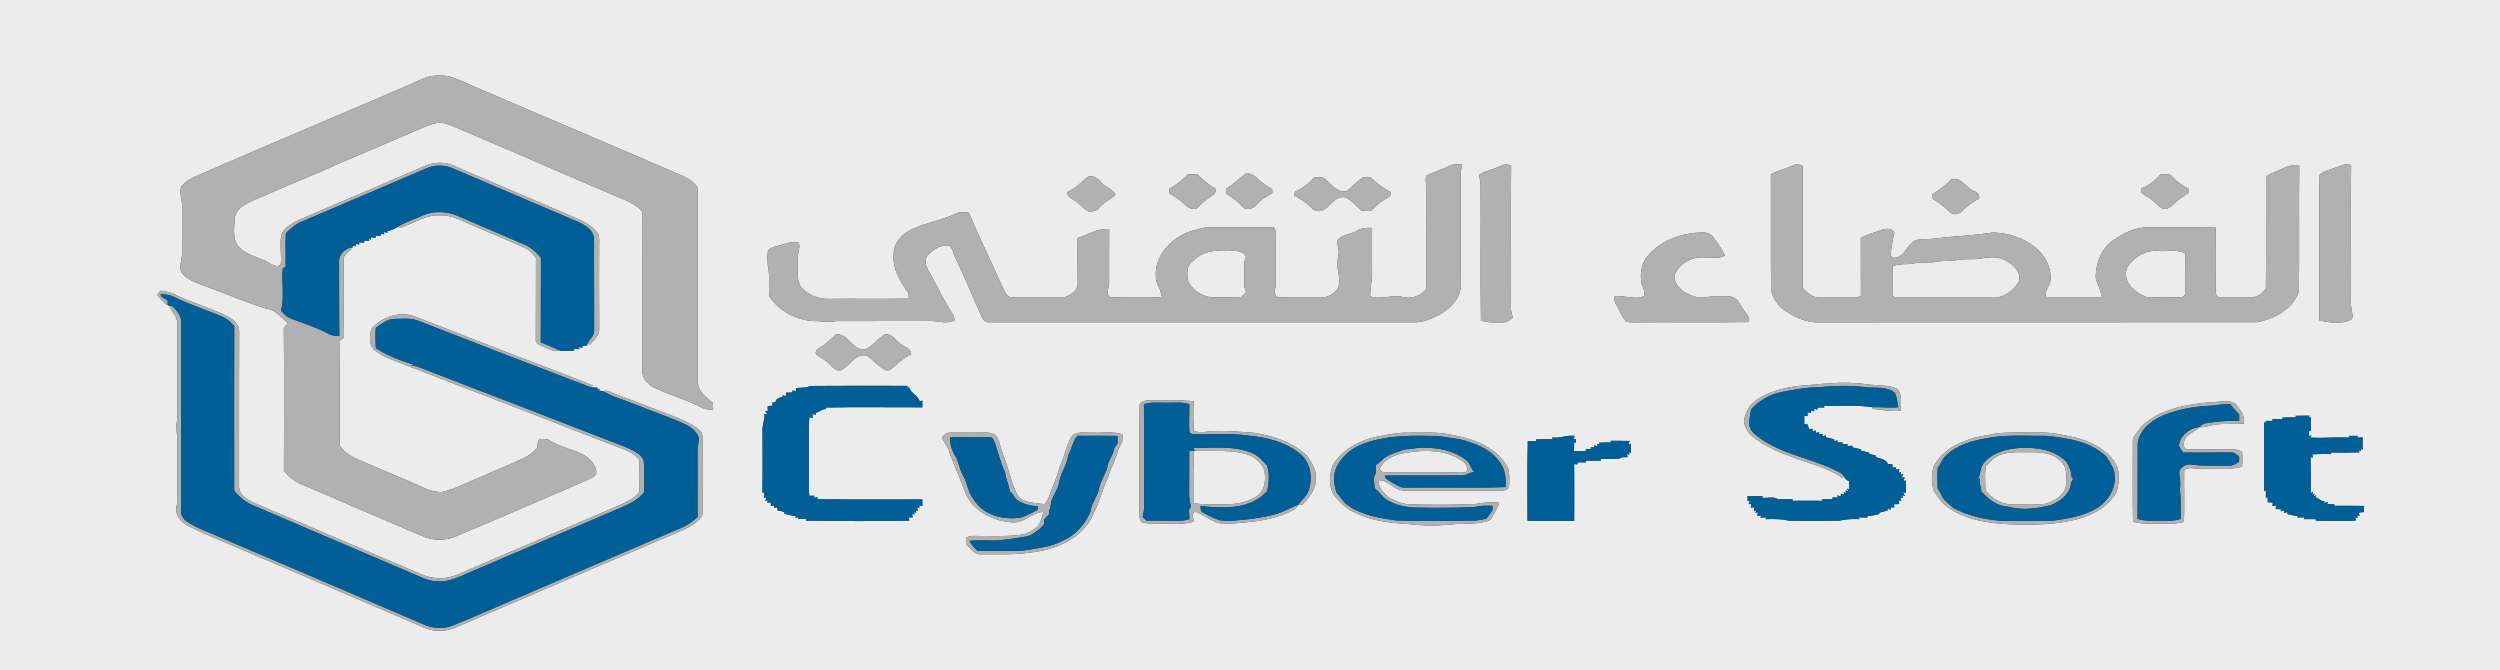 <?xml version="1.0" encoding="UTF-8" ?>
<!DOCTYPE svg PUBLIC "-//W3C//DTD SVG 1.1//EN" "http://www.w3.org/Graphics/SVG/1.1/DTD/svg11.dtd">
<svg width="1500pt" height="402pt" viewBox="0 0 1500 402" version="1.1" xmlns="http://www.w3.org/2000/svg">
<rect x="0" y="0" width="1500" height="402" fill="#333333" stroke="none"/>
<g id="#edecedff">
<path fill="#edeced" opacity="1.00" d=" M 0.00 0.00 L 1500.00 0.00 L 1500.00 402.00 L 0.00 402.00 L 0.00 0.00 M 258.60 45.65 C 253.03 47.11 247.92 49.86 242.67 52.14 C 201.32 69.90 159.84 87.33 118.59 105.27 C 114.97 106.89 111.21 108.74 108.79 111.99 C 107.38 115.55 109.22 119.35 109.25 123.00 C 109.25 132.33 109.19 141.67 109.27 151.00 C 109.46 155.03 107.41 159.06 108.69 163.05 C 112.20 168.42 118.95 169.88 124.52 172.21 C 136.36 176.46 147.90 181.63 159.97 185.20 C 165.45 185.93 168.73 190.77 172.86 193.89 C 172.00 194.82 171.13 195.75 170.28 196.69 C 170.56 225.22 170.42 253.76 170.34 282.30 C 172.95 285.65 176.16 288.58 180.12 290.23 C 204.45 300.53 228.60 311.21 252.96 321.41 C 259.50 324.57 267.50 324.60 274.10 321.61 C 299.85 310.79 325.44 299.61 351.11 288.61 C 353.40 287.40 356.26 286.61 357.71 284.31 C 358.25 280.30 355.30 276.89 352.53 274.39 C 345.79 269.81 337.28 268.92 330.40 264.57 C 328.41 263.09 325.89 263.46 323.58 263.37 C 322.72 264.96 322.43 266.73 322.41 268.51 C 320.34 271.14 317.65 273.21 314.64 274.64 C 306.35 278.78 297.64 281.95 289.25 285.86 C 281.15 288.90 273.55 293.43 265.02 295.22 C 257.83 295.30 251.50 291.32 245.08 288.58 C 236.79 285.21 228.63 281.53 220.38 278.06 C 215.40 275.77 209.84 274.12 206.02 269.98 C 205.06 268.83 203.58 267.75 203.69 266.09 C 203.61 245.58 203.83 225.07 203.58 204.56 C 204.52 203.87 205.47 203.19 206.42 202.50 C 206.16 186.99 206.38 171.47 206.24 155.96 C 205.73 152.76 209.12 151.29 211.01 149.43 L 209.64 148.70 C 210.12 148.65 211.09 148.54 211.58 148.49 L 211.53 147.27 C 212.04 147.41 213.05 147.69 213.55 147.83 L 213.50 146.26 C 214.01 146.40 215.03 146.68 215.54 146.82 L 215.44 145.44 C 216.21 145.47 217.74 145.54 218.50 145.57 L 218.48 144.43 C 219.26 144.44 220.80 144.48 221.58 144.49 L 221.22 143.16 L 222.69 143.77 L 222.39 142.44 C 223.17 142.47 224.73 142.53 225.52 142.56 L 225.47 141.42 C 226.24 141.44 227.78 141.48 228.55 141.50 L 228.45 140.13 C 228.95 140.27 229.96 140.53 230.46 140.67 L 230.49 139.12 C 230.98 139.28 231.95 139.60 232.44 139.75 L 232.42 138.62 C 234.67 138.35 236.69 137.23 238.65 136.18 L 240.69 136.51 C 248.43 133.99 255.55 128.61 264.06 129.23 C 271.68 128.78 278.13 133.32 285.00 135.82 C 294.96 140.19 305.11 144.16 314.95 148.82 C 317.81 149.97 319.71 152.45 321.56 154.80 C 321.48 170.86 321.57 186.93 321.47 202.99 C 320.90 206.44 324.84 207.41 327.21 208.60 C 329.71 209.44 332.40 211.40 335.07 210.09 C 338.05 211.14 341.43 210.16 344.55 210.44 L 344.37 209.38 C 345.17 209.42 346.78 209.48 347.59 209.52 L 347.45 208.07 C 347.95 208.25 348.95 208.61 349.46 208.79 L 349.33 207.41 C 350.05 207.38 351.49 207.34 352.20 207.32 C 352.32 206.90 352.55 206.07 352.66 205.66 L 353.83 207.03 C 356.09 203.97 360.00 201.28 359.53 197.03 C 359.40 180.99 359.46 164.95 359.49 148.92 C 359.39 146.16 359.89 143.27 359.05 140.62 C 355.50 135.07 349.25 132.37 343.43 129.87 C 321.92 120.70 300.43 111.49 278.92 102.31 C 274.48 100.30 270.03 97.93 265.06 97.69 C 258.53 97.13 252.70 100.59 246.91 103.02 C 224.55 112.74 202.04 122.11 179.67 131.80 C 175.47 133.86 170.63 136.29 168.78 140.86 C 167.77 146.62 168.95 152.52 168.49 158.33 C 167.06 160.91 163.80 159.10 161.94 158.02 C 155.78 154.10 147.55 153.46 142.76 147.50 C 139.14 142.40 140.75 135.88 140.93 130.10 C 142.24 124.93 147.33 122.26 151.83 120.29 C 165.84 114.42 179.72 108.21 193.77 102.43 C 213.20 93.56 233.09 85.75 252.57 77.02 C 255.65 75.80 258.74 74.52 261.99 73.83 C 265.41 73.10 268.71 74.60 271.84 75.77 C 306.39 90.38 340.72 105.46 375.25 120.11 C 378.85 121.73 382.57 123.58 385.08 126.73 C 385.62 128.07 385.43 129.58 385.54 131.00 C 385.43 161.35 385.57 191.69 385.46 222.03 C 384.97 226.24 388.10 229.98 391.49 232.07 C 401.19 236.91 411.83 239.60 421.39 244.76 C 423.37 245.82 425.69 245.63 427.87 245.86 C 427.84 244.82 427.77 242.72 427.74 241.68 C 424.86 239.26 421.45 237.13 419.88 233.55 C 418.19 230.64 418.79 227.16 418.72 223.96 C 418.74 186.82 418.74 149.69 418.72 112.55 C 416.01 109.13 412.43 106.54 408.34 104.99 C 367.14 87.08 325.71 69.70 284.45 51.91 C 279.46 49.78 274.57 47.35 269.38 45.75 C 265.84 45.12 262.16 45.23 258.60 45.65 M 868.66 99.93 C 864.55 102.18 859.81 103.11 855.79 105.47 C 855.03 107.56 855.73 109.83 855.68 111.99 C 855.77 131.32 855.60 150.66 855.76 169.99 C 855.64 171.58 856.10 173.54 854.64 174.66 C 851.27 177.91 846.41 179.49 841.82 178.25 C 835.29 176.32 828.55 180.31 822.14 177.79 C 821.95 173.78 822.91 169.87 823.23 165.91 C 823.16 156.21 823.27 146.51 823.22 136.80 C 820.10 136.55 816.91 136.73 814.21 138.47 C 810.54 140.70 805.56 140.44 802.68 143.93 C 802.09 146.32 803.07 148.66 803.33 151.02 C 802.58 154.95 802.12 159.00 802.93 162.98 C 803.45 166.56 804.41 170.79 801.94 173.89 C 799.63 176.90 795.79 178.84 791.96 178.59 C 783.29 178.37 774.60 178.83 765.94 178.33 C 765.50 177.15 765.07 175.96 764.66 174.77 C 765.21 172.90 765.59 170.97 765.53 169.00 C 765.49 161.01 765.48 153.02 765.52 145.03 C 765.46 142.13 766.11 138.98 764.35 136.44 C 751.56 136.39 738.76 136.50 725.97 136.41 C 721.81 136.11 718.00 137.98 714.04 138.85 C 702.79 142.75 692.63 153.44 693.50 165.98 C 693.30 170.48 697.42 173.86 696.60 178.47 C 686.64 178.57 676.65 178.64 666.70 178.45 C 662.65 177.20 665.48 172.86 665.47 170.01 C 665.46 159.16 665.42 148.31 665.52 137.46 C 658.71 136.74 652.83 140.91 646.55 142.81 C 646.52 151.55 646.52 160.28 646.60 169.01 C 647.36 174.35 641.70 178.20 636.93 178.55 C 627.07 178.51 617.20 178.57 607.34 178.53 C 604.24 178.66 603.02 175.28 601.90 172.99 C 594.95 157.84 587.92 142.73 581.15 127.51 C 579.01 127.46 576.78 127.01 574.71 127.69 C 565.84 132.00 555.89 133.48 546.95 137.63 C 541.17 140.45 535.90 146.00 536.20 152.83 C 535.43 161.12 540.07 168.53 544.52 175.11 C 545.43 176.28 545.19 177.81 545.34 179.19 C 529.21 179.39 513.08 179.16 496.95 179.31 C 490.91 179.48 484.73 176.93 480.74 172.36 C 477.39 167.55 479.13 161.43 478.68 155.99 C 478.16 152.54 480.35 149.09 479.30 145.76 C 475.38 144.43 471.32 146.24 467.52 147.25 C 465.09 148.06 461.96 148.32 460.68 150.91 C 460.32 154.60 460.41 158.35 461.11 162.00 C 462.02 167.32 460.87 172.77 461.74 178.09 C 468.12 187.48 479.71 193.09 491.01 192.67 C 494.68 193.36 498.35 193.33 502.02 192.64 C 520.34 192.55 538.66 192.69 556.98 192.58 C 562.25 192.26 567.61 194.74 572.68 192.29 C 572.83 189.03 570.26 186.74 568.87 184.05 C 564.64 176.92 561.15 169.40 556.99 162.23 C 555.34 159.49 554.41 155.34 556.88 152.81 C 560.19 149.52 564.50 146.77 569.37 147.23 C 571.41 148.60 571.75 151.04 572.54 153.19 C 578.46 165.35 583.52 177.92 589.11 190.23 C 589.91 192.18 591.81 193.62 593.99 193.36 C 679.34 193.35 764.69 193.34 850.04 193.36 C 854.51 193.01 858.78 191.24 862.80 189.33 C 868.98 185.84 875.36 180.52 876.30 173.05 C 876.38 150.34 876.32 127.62 876.32 104.90 C 876.30 102.81 876.80 100.77 877.35 98.76 C 874.40 98.58 871.29 98.31 868.66 99.93 M 900.72 99.43 C 896.43 101.63 891.54 102.33 887.43 104.88 C 887.75 106.92 888.18 108.95 888.37 111.02 C 888.58 138.11 888.16 165.23 888.56 192.31 C 892.54 193.78 896.81 193.41 900.97 193.42 C 903.65 193.68 906.16 192.37 907.76 190.26 C 906.92 188.29 906.41 186.20 906.54 184.05 C 906.70 155.89 906.30 127.74 906.69 99.58 C 904.81 98.37 902.65 98.35 900.72 99.43 M 1062.53 104.57 C 1062.62 127.72 1062.45 150.89 1062.62 174.04 C 1063.73 179.08 1066.95 183.65 1071.27 186.50 C 1077.30 190.70 1084.54 193.88 1092.03 193.39 C 1179.35 193.28 1266.67 193.43 1353.99 193.32 C 1364.54 191.52 1375.69 185.50 1379.35 174.84 C 1379.67 149.71 1379.23 124.55 1379.57 99.40 C 1376.81 99.45 1373.88 98.98 1371.36 100.33 C 1367.47 102.24 1363.32 103.58 1359.59 105.79 C 1359.57 128.23 1359.74 150.68 1359.52 173.11 C 1357.58 176.38 1353.80 178.67 1349.96 178.56 C 1344.25 178.54 1338.55 178.61 1332.86 178.55 C 1331.11 178.66 1329.15 176.99 1329.45 175.16 C 1329.52 162.31 1329.58 149.46 1329.46 136.60 C 1316.32 136.19 1303.17 136.59 1290.03 136.42 C 1282.00 135.92 1274.39 139.64 1268.00 144.15 C 1261.21 148.73 1257.80 157.01 1257.46 164.97 C 1257.04 169.82 1261.44 173.56 1260.57 178.49 C 1251.02 178.70 1241.46 178.36 1231.91 178.62 C 1230.37 178.49 1228.44 178.99 1227.44 177.49 C 1227.07 173.73 1230.43 170.84 1230.42 167.09 C 1230.56 159.96 1226.92 152.99 1221.34 148.62 C 1214.31 142.72 1205.10 139.83 1196.03 139.49 C 1183.41 141.40 1170.67 141.83 1158.03 143.39 C 1154.66 143.68 1150.95 142.98 1147.98 144.97 C 1144.43 147.45 1143.10 152.23 1139.07 154.17 C 1137.33 155.11 1133.87 154.95 1134.42 152.13 C 1134.97 147.98 1135.50 143.79 1136.62 139.75 C 1135.39 136.60 1131.58 137.11 1128.98 137.93 C 1124.80 139.50 1120.42 140.56 1116.48 142.70 C 1116.50 154.27 1116.53 165.84 1116.53 177.40 C 1114.83 178.35 1112.93 178.76 1111.02 178.61 C 1104.46 178.41 1097.91 178.67 1091.37 178.54 C 1087.26 178.40 1084.03 175.59 1081.55 172.59 C 1081.66 148.27 1081.35 123.96 1081.64 99.64 C 1079.93 98.76 1077.94 98.02 1076.13 99.08 C 1071.72 101.23 1066.85 102.23 1062.53 104.57 M 1401.26 100.58 C 1398.03 101.85 1394.37 102.43 1391.76 104.87 C 1391.23 107.20 1391.58 109.63 1391.54 112.00 C 1391.61 138.72 1391.51 165.45 1391.58 192.18 C 1394.66 192.96 1397.81 193.56 1401.03 193.45 C 1404.72 193.43 1409.18 193.83 1411.67 190.47 C 1411.34 187.30 1410.42 184.19 1410.53 180.99 C 1410.71 153.71 1410.26 126.42 1410.67 99.14 C 1407.48 97.59 1404.27 99.63 1401.26 100.58 M 736.58 112.66 C 735.16 113.25 735.49 114.97 735.87 116.13 C 739.14 118.49 742.54 120.70 745.26 123.72 C 747.38 126.58 751.75 125.47 753.74 123.01 C 756.43 119.97 759.89 117.82 763.36 115.78 C 763.35 115.21 763.34 114.06 763.34 113.49 C 759.84 111.50 756.49 109.24 753.63 106.40 C 752.18 104.83 750.06 104.37 748.14 103.72 C 744.04 106.39 740.75 110.08 736.58 112.66 M 712.60 104.64 C 709.53 108.26 705.65 111.02 701.54 113.33 C 701.57 114.25 701.62 115.17 701.68 116.09 C 705.29 118.10 708.73 120.43 711.65 123.39 C 713.17 125.04 715.40 125.41 717.55 125.45 C 720.64 122.16 724.21 119.38 727.92 116.82 C 729.22 116.17 729.44 114.78 729.53 113.47 C 725.57 110.87 721.61 108.19 718.54 104.54 C 716.55 104.53 714.57 104.56 712.60 104.64 M 1296.45 104.53 C 1293.23 108.21 1289.31 111.29 1284.76 113.12 C 1283.68 116.27 1287.28 117.06 1289.25 118.52 C 1292.28 120.38 1294.44 123.37 1297.50 125.21 C 1300.72 126.11 1303.24 123.35 1305.36 121.38 C 1307.69 118.97 1310.85 117.63 1313.36 115.45 C 1313.39 114.51 1313.57 113.18 1312.42 112.82 C 1308.93 111.06 1305.78 108.72 1303.21 105.77 C 1301.59 103.74 1298.67 104.75 1296.45 104.53 M 651.70 106.87 C 648.20 110.07 644.62 113.21 640.39 115.44 C 640.19 118.40 643.31 119.12 645.24 120.56 C 648.43 122.57 650.51 126.10 654.25 127.27 C 656.10 126.63 658.30 126.41 659.52 124.68 C 662.16 121.27 666.39 119.79 669.34 116.74 C 667.52 113.40 663.10 112.28 660.66 109.33 C 658.63 106.86 654.58 104.15 651.70 106.87 M 788.46 106.53 C 785.55 109.78 782.16 112.60 778.18 114.45 C 776.80 114.79 776.62 116.11 776.54 117.30 C 780.11 119.36 783.73 121.46 786.62 124.47 C 788.11 126.20 790.36 126.95 792.61 126.55 C 798.00 124.93 800.70 117.12 807.13 118.39 C 810.95 120.13 813.80 123.49 816.78 126.38 C 818.72 126.48 820.70 126.76 822.64 126.38 C 825.05 124.56 826.88 121.98 829.59 120.51 C 831.50 118.98 835.28 118.35 834.31 115.13 C 829.85 112.97 825.91 109.91 822.40 106.44 C 820.79 106.42 819.17 106.31 817.59 106.57 C 814.18 108.91 811.32 111.96 808.19 114.63 C 802.52 115.93 799.03 110.84 795.33 107.59 C 793.58 105.66 790.73 106.66 788.46 106.53 M 1170.67 107.83 C 1167.22 111.02 1163.75 114.24 1159.52 116.40 C 1159.53 117.39 1159.56 118.39 1159.60 119.38 C 1163.41 121.37 1166.66 124.19 1169.82 127.07 C 1171.63 129.07 1175.18 128.95 1176.92 126.88 C 1179.94 123.69 1183.61 121.27 1187.42 119.12 C 1188.36 115.39 1184.09 115.04 1181.97 113.23 C 1178.55 110.77 1175.58 105.81 1170.67 107.83 M 989.09 152.97 C 984.78 157.68 983.73 164.57 985.03 170.63 C 986.13 172.76 986.92 174.99 986.77 177.43 C 981.07 180.53 974.72 176.74 968.69 177.82 C 968.71 179.44 968.56 181.17 969.59 182.55 C 971.73 185.98 973.00 190.01 975.78 193.02 C 977.45 193.50 979.24 193.34 980.99 193.40 C 1003.75 193.21 1026.52 193.54 1049.28 193.25 C 1050.35 190.25 1047.48 188.08 1046.07 185.81 C 1044.33 183.67 1043.56 180.69 1041.19 179.12 C 1037.88 176.86 1033.70 177.97 1029.97 177.73 C 1026.37 177.52 1022.87 178.89 1019.29 178.50 C 1014.24 177.59 1009.17 175.18 1006.21 170.85 C 1005.08 168.85 1003.90 166.30 1005.18 164.09 C 1008.23 157.53 1015.96 153.81 1023.03 154.46 C 1026.99 154.15 1031.48 155.67 1035.03 153.27 C 1033.24 149.75 1030.92 146.55 1028.73 143.28 C 1027.49 141.32 1025.40 139.82 1023.08 139.56 C 1010.60 139.14 997.55 143.48 989.09 152.97 M 96.38 174.40 C 95.68 175.24 94.68 175.92 94.42 177.04 C 95.91 179.25 98.02 180.95 99.85 182.89 L 100.58 181.96 L 100.54 183.15 L 101.47 183.29 C 102.76 186.98 106.45 189.74 106.40 193.99 C 106.28 213.32 106.49 232.66 106.29 251.99 C 105.12 256.64 106.70 261.29 106.37 265.99 C 106.19 278.32 106.71 290.69 106.13 303.00 C 104.21 308.58 108.85 314.02 113.81 316.04 C 124.50 321.25 135.62 325.54 146.49 330.36 C 182.72 345.67 218.77 361.39 254.95 376.81 C 260.62 379.11 267.22 379.07 272.86 376.69 C 316.33 358.18 359.65 339.32 403.17 320.92 C 409.23 318.11 416.05 315.99 420.47 310.66 C 421.73 309.43 421.39 307.56 421.50 305.99 C 421.37 291.69 421.43 277.38 421.49 263.09 C 421.36 261.60 421.50 259.83 420.31 258.74 C 415.29 253.87 408.54 251.54 402.19 249.00 C 391.58 244.98 381.05 240.79 370.42 236.86 C 367.60 235.88 364.86 233.74 361.72 234.67 C 361.14 234.60 359.98 234.45 359.41 234.37 L 359.69 233.17 L 358.23 233.89 L 358.59 232.62 C 357.10 232.53 355.61 232.54 354.15 232.27 L 355.91 231.38 C 336.78 223.61 317.37 216.53 298.16 208.99 C 281.80 202.86 265.64 196.24 249.30 190.06 C 240.23 186.33 229.13 190.03 222.95 197.29 C 221.59 201.57 221.12 207.76 225.43 210.63 C 230.49 214.58 236.77 216.40 242.64 218.78 C 286.76 235.69 330.82 252.74 374.86 269.84 C 378.08 271.22 381.35 273.01 383.56 275.79 C 383.82 282.26 383.85 288.77 383.61 295.24 C 380.37 299.45 375.12 301.53 370.41 303.69 C 341.00 316.20 311.65 328.84 282.26 341.37 C 276.34 343.67 270.61 347.27 264.01 346.89 C 257.16 347.30 251.13 343.67 244.98 341.24 C 214.42 328.12 183.79 315.15 153.23 302.03 C 148.83 300.15 143.70 297.41 143.42 292.00 C 143.48 261.02 143.37 230.02 143.49 199.03 C 143.79 194.34 139.39 191.34 135.73 189.40 C 125.45 184.31 114.22 181.44 104.00 176.22 C 101.61 175.11 98.96 174.80 96.38 174.40 M 501.56 200.60 C 498.87 203.36 496.13 206.13 492.76 208.05 C 491.21 209.11 488.73 210.17 489.63 212.48 C 492.15 214.61 495.33 215.88 497.56 218.39 C 499.52 220.01 501.51 222.92 504.41 222.21 C 509.97 219.64 513.09 211.82 520.20 213.31 C 523.87 216.08 527.01 219.57 530.95 221.96 C 533.17 223.23 535.12 220.98 536.72 219.72 C 539.65 216.85 542.99 214.47 546.63 212.58 C 546.78 208.81 542.30 208.29 540.13 206.11 C 537.13 204.10 534.74 199.48 530.53 200.80 C 526.49 203.38 523.65 207.74 519.17 209.60 C 511.61 210.81 509.00 199.78 501.56 200.60 M 1077.03 231.78 C 1067.30 233.39 1057.03 236.12 1049.95 243.43 C 1048.29 246.36 1046.57 249.54 1046.42 252.97 C 1046.80 255.84 1048.31 258.55 1050.17 260.75 C 1057.04 266.76 1065.45 270.64 1073.97 273.71 C 1084.59 277.98 1096.23 280.22 1105.74 286.90 L 1106.07 285.35 C 1106.90 286.74 1107.77 288.31 1109.52 288.68 C 1109.53 290.37 1109.55 292.06 1109.58 293.75 L 1108.18 293.18 L 1108.92 294.79 L 1107.28 294.26 L 1107.77 295.85 L 1106.22 295.28 L 1106.59 296.88 C 1106.08 296.72 1105.06 296.39 1104.55 296.22 L 1104.49 297.86 C 1103.99 297.70 1102.98 297.36 1102.48 297.20 L 1102.65 298.61 C 1101.83 298.57 1100.20 298.50 1099.38 298.46 L 1099.67 299.57 C 1097.55 299.55 1095.46 299.55 1093.36 299.49 L 1093.61 300.47 C 1087.53 300.45 1081.46 300.38 1075.39 300.48 L 1075.62 299.50 C 1072.64 299.59 1069.67 299.62 1066.70 299.49 C 1064.00 297.69 1060.31 299.06 1057.25 298.65 L 1057.54 297.61 C 1054.54 297.57 1051.55 297.56 1048.56 297.58 C 1048.54 298.60 1048.53 299.64 1048.53 300.67 L 1049.97 300.38 C 1049.76 300.91 1049.36 301.97 1049.16 302.49 L 1050.73 302.39 C 1050.65 302.92 1050.49 303.98 1050.42 304.52 C 1050.98 304.50 1052.12 304.47 1052.69 304.45 C 1052.59 305.00 1052.38 306.10 1052.28 306.66 L 1053.79 306.11 L 1053.21 307.72 L 1054.77 307.35 C 1054.67 307.92 1054.47 309.06 1054.37 309.63 C 1054.92 309.53 1056.03 309.33 1056.59 309.23 L 1056.34 310.62 C 1057.16 310.57 1058.82 310.47 1059.65 310.43 L 1059.34 311.51 C 1063.95 311.38 1068.60 311.27 1073.11 312.38 C 1083.35 312.63 1093.61 312.60 1103.85 312.39 C 1107.73 311.45 1111.70 311.31 1115.69 311.48 L 1115.27 310.41 C 1117.03 310.45 1118.84 310.47 1120.63 310.51 L 1120.34 309.52 C 1122.85 309.80 1125.20 308.84 1127.63 308.43 L 1127.44 307.63 C 1129.14 307.25 1130.83 306.79 1132.52 306.31 L 1132.54 305.17 C 1133.02 305.33 1133.98 305.65 1134.46 305.81 L 1134.41 304.28 C 1134.94 304.34 1136.01 304.46 1136.54 304.52 C 1136.52 304.03 1136.46 303.05 1136.43 302.55 C 1137.20 302.52 1138.73 302.46 1139.50 302.43 C 1139.46 301.90 1139.38 300.84 1139.33 300.31 L 1140.87 300.51 C 1140.68 300.00 1140.30 298.96 1140.10 298.45 L 1141.74 298.72 L 1141.24 297.16 L 1142.96 297.56 C 1142.66 297.01 1142.07 295.89 1141.77 295.33 L 1143.47 295.74 C 1143.45 293.24 1143.45 290.73 1143.50 288.24 L 1142.05 288.69 C 1142.25 288.14 1142.64 287.04 1142.83 286.49 L 1141.08 286.53 C 1141.26 286.00 1141.64 284.95 1141.83 284.42 L 1140.28 284.90 L 1140.68 283.31 L 1139.21 283.63 C 1139.31 283.10 1139.50 282.05 1139.60 281.52 C 1139.06 281.56 1137.98 281.66 1137.43 281.71 L 1137.51 280.34 C 1137.00 280.41 1135.98 280.55 1135.47 280.61 C 1135.48 280.11 1135.49 279.10 1135.50 278.60 C 1134.81 278.56 1133.44 278.47 1132.75 278.43 C 1131.83 275.68 1128.03 275.08 1125.49 274.34 L 1125.66 273.45 C 1124.29 272.98 1122.92 272.59 1121.51 272.37 L 1121.55 271.60 C 1119.82 271.29 1118.19 270.67 1116.48 270.36 L 1116.61 269.54 C 1114.82 269.32 1113.14 268.64 1111.37 268.46 L 1111.57 267.46 C 1110.78 267.49 1109.19 267.57 1108.39 267.60 L 1108.62 266.40 C 1107.83 266.44 1106.25 266.52 1105.47 266.56 L 1105.56 265.44 C 1104.77 265.47 1103.20 265.53 1102.41 265.55 L 1102.50 264.14 C 1102.01 264.31 1101.01 264.67 1100.52 264.85 L 1100.58 263.62 C 1098.85 263.19 1097.10 262.84 1095.40 262.38 L 1095.47 261.23 C 1094.97 261.38 1093.99 261.68 1093.49 261.83 L 1093.50 260.28 C 1093.00 260.40 1092.00 260.64 1091.49 260.76 L 1091.46 259.26 C 1090.97 259.40 1090.00 259.67 1089.51 259.80 L 1089.47 258.26 C 1088.97 258.38 1087.98 258.61 1087.49 258.72 L 1087.52 257.17 C 1087.07 257.29 1086.17 257.53 1085.72 257.65 C 1085.22 256.53 1084.74 255.41 1084.27 254.29 C 1083.84 254.39 1082.99 254.58 1082.56 254.68 C 1082.55 252.93 1082.55 251.19 1082.57 249.45 C 1083.07 249.50 1084.08 249.61 1084.58 249.66 C 1084.55 249.10 1084.50 247.98 1084.47 247.42 C 1084.99 247.49 1086.04 247.64 1086.57 247.71 L 1086.52 246.24 C 1087.02 246.39 1088.01 246.68 1088.51 246.83 L 1088.54 245.23 C 1089.04 245.39 1090.05 245.70 1090.55 245.86 L 1090.37 244.50 C 1091.76 244.50 1093.16 244.50 1094.58 244.51 L 1094.44 243.54 C 1104.07 243.61 1113.81 242.87 1123.34 244.31 L 1123.34 245.33 C 1129.04 245.81 1134.70 247.15 1140.45 246.39 C 1140.45 241.99 1141.66 236.38 1138.00 233.08 C 1132.31 230.74 1125.92 231.43 1119.93 230.54 C 1105.65 228.46 1091.29 230.58 1077.03 231.78 M 484.12 232.40 C 481.98 232.60 479.85 232.71 477.71 232.81 C 477.68 233.29 477.60 234.25 477.57 234.74 C 477.04 234.61 476.00 234.36 475.47 234.23 L 475.54 235.47 C 474.22 235.51 472.91 235.56 471.60 235.60 C 471.57 236.13 471.49 237.18 471.45 237.71 C 470.96 237.57 469.99 237.29 469.50 237.15 L 469.53 238.31 C 467.48 238.43 465.46 239.26 465.21 241.55 C 464.76 241.51 463.86 241.44 463.41 241.40 C 463.45 241.92 463.53 242.95 463.57 243.47 C 462.83 243.51 461.35 243.58 460.61 243.61 C 460.61 244.40 460.62 245.96 460.63 246.74 L 459.09 246.52 C 459.43 247.06 460.12 248.14 460.46 248.68 L 458.65 248.40 C 458.97 252.03 457.14 255.40 457.52 259.03 C 457.51 271.27 457.69 283.52 457.41 295.76 L 458.61 295.26 C 458.57 296.10 458.51 297.80 458.48 298.65 L 459.99 298.40 C 459.79 298.92 459.40 299.97 459.21 300.50 L 460.74 300.23 L 460.43 301.71 C 460.94 301.63 461.95 301.47 462.46 301.39 C 462.48 301.93 462.52 303.02 462.54 303.56 C 463.04 303.50 464.05 303.36 464.55 303.29 L 464.45 304.72 C 464.95 304.65 465.94 304.52 466.44 304.46 C 466.46 304.90 466.50 305.80 466.52 306.25 C 467.99 306.38 469.43 306.72 470.74 307.46 L 470.64 308.27 C 472.94 308.68 475.16 309.52 477.52 309.65 L 477.34 310.76 L 478.69 310.23 C 478.70 310.52 478.74 311.09 478.76 311.38 C 480.39 311.38 482.02 311.39 483.67 311.40 L 483.50 312.37 C 504.18 312.64 524.90 312.80 545.58 312.37 C 545.50 311.89 545.34 310.93 545.26 310.45 C 545.85 310.45 547.01 310.44 547.59 310.43 C 547.49 309.93 547.31 308.92 547.21 308.41 L 548.75 308.65 L 548.25 307.26 L 549.73 307.62 L 549.36 306.08 L 550.86 306.57 C 550.68 306.05 550.32 305.02 550.14 304.51 L 551.73 304.71 L 551.45 303.17 C 551.94 303.30 552.93 303.57 553.43 303.70 C 553.41 302.35 553.40 301.00 553.40 299.65 C 532.39 299.65 511.38 299.82 490.37 299.51 L 490.55 298.14 C 490.02 298.32 488.97 298.67 488.45 298.85 L 488.67 297.45 C 487.90 297.45 486.34 297.44 485.57 297.44 C 485.02 292.32 485.39 287.18 485.31 282.05 C 485.41 271.49 485.06 260.93 485.54 250.38 C 486.07 250.45 487.13 250.59 487.66 250.66 C 487.60 250.09 487.49 248.96 487.43 248.39 C 487.97 248.50 489.05 248.71 489.58 248.81 L 489.40 247.62 C 491.66 247.43 493.22 245.14 495.58 245.51 L 495.38 244.50 C 514.73 244.14 534.09 244.44 553.44 244.39 C 553.41 243.04 553.39 241.68 553.38 240.33 C 552.98 240.45 552.19 240.68 551.79 240.80 C 550.80 237.16 546.26 235.90 545.42 232.34 L 544.19 232.81 L 544.64 231.52 C 526.42 231.37 508.19 231.50 489.97 231.56 C 488.00 231.65 485.88 231.31 484.12 232.40 M 683.76 242.89 C 683.52 264.92 683.78 286.97 683.63 309.01 C 683.50 310.53 684.16 311.92 684.79 313.27 C 688.13 314.16 691.59 314.47 695.05 314.30 C 702.15 314.00 709.42 315.07 716.36 313.01 C 716.10 311.09 714.95 308.94 716.40 307.24 C 718.66 306.96 720.48 308.55 722.35 309.55 C 726.52 311.96 730.97 314.55 735.96 314.36 C 748.16 313.42 760.73 312.89 772.10 307.83 C 774.59 306.55 777.89 305.77 778.98 302.86 C 779.58 302.87 780.78 302.88 781.38 302.88 C 785.45 298.53 789.89 293.32 789.50 286.97 C 789.95 281.99 786.96 277.63 784.37 273.65 C 775.94 265.49 764.37 261.69 753.04 259.75 C 745.34 259.19 737.67 258.37 729.94 258.68 C 725.33 258.30 720.61 260.32 716.17 258.50 C 716.36 252.61 716.63 246.71 716.20 240.83 C 708.17 239.69 700.04 240.53 691.96 240.22 C 689.09 240.33 685.23 239.68 683.76 242.89 M 1296.09 248.21 C 1291.04 250.75 1285.96 253.86 1282.77 258.65 C 1281.48 260.63 1279.43 262.46 1279.69 265.04 C 1279.72 281.04 1279.51 297.05 1279.80 313.05 C 1286.74 314.87 1293.92 314.12 1301.00 314.31 C 1304.14 314.41 1307.23 313.80 1310.29 313.15 C 1310.89 302.73 1310.31 292.27 1310.53 281.84 C 1311.99 281.46 1313.43 280.61 1315.02 280.87 C 1321.32 281.67 1327.68 281.12 1334.01 281.35 C 1337.79 281.55 1341.52 280.86 1345.21 280.06 C 1345.53 277.03 1345.51 273.97 1345.24 270.93 C 1343.57 270.32 1341.90 269.58 1340.11 269.54 C 1330.70 269.29 1321.26 269.74 1311.86 269.49 C 1309.62 268.51 1310.30 265.84 1310.66 263.96 C 1312.48 260.23 1316.89 259.11 1319.66 256.27 L 1319.75 256.26 C 1323.02 256.72 1326.08 255.18 1329.28 254.77 C 1334.93 254.01 1340.64 254.55 1346.32 254.22 C 1347.15 250.13 1344.78 246.72 1342.40 243.67 C 1340.00 239.89 1334.75 240.69 1330.95 241.06 C 1319.10 241.78 1306.98 243.19 1296.09 248.21 M 1377.33 249.43 L 1377.61 250.44 C 1374.86 250.47 1372.12 250.54 1369.39 250.52 L 1369.62 251.51 C 1367.50 251.47 1365.41 251.48 1363.31 251.46 L 1363.65 252.52 C 1362.19 252.51 1360.74 252.51 1359.31 252.51 L 1359.86 253.90 L 1358.41 253.26 C 1358.45 267.08 1358.44 280.91 1358.45 294.74 L 1359.58 294.24 C 1359.53 295.72 1359.50 297.20 1359.48 298.68 L 1360.64 298.23 C 1360.64 299.01 1360.63 300.56 1360.63 301.34 C 1361.39 301.38 1362.91 301.46 1363.67 301.50 C 1363.62 302.02 1363.53 303.05 1363.48 303.56 C 1364.02 303.50 1365.10 303.38 1365.63 303.32 C 1365.59 303.84 1365.50 304.89 1365.45 305.41 C 1366.23 305.43 1367.78 305.49 1368.56 305.51 L 1368.49 306.82 C 1368.98 306.67 1369.97 306.35 1370.46 306.20 L 1370.53 307.76 C 1371.02 307.62 1372.02 307.34 1372.52 307.20 L 1372.42 308.41 C 1374.49 308.78 1376.48 309.60 1378.64 309.55 L 1378.41 310.50 C 1379.82 310.47 1381.25 310.43 1382.70 310.40 L 1382.36 311.49 C 1384.73 311.48 1387.09 311.49 1389.49 311.46 L 1389.54 312.44 C 1397.55 312.39 1405.57 312.94 1413.57 312.26 C 1413.44 311.79 1413.19 310.84 1413.07 310.37 L 1414.57 310.78 L 1414.25 309.36 L 1415.69 309.52 C 1415.61 309.01 1415.43 308.00 1415.35 307.50 C 1416.07 307.44 1417.52 307.33 1418.25 307.28 C 1418.30 306.04 1418.37 304.81 1418.47 303.58 C 1412.46 303.42 1406.46 303.51 1400.46 303.47 L 1400.58 302.48 C 1399.17 302.47 1397.77 302.47 1396.39 302.47 L 1396.55 301.05 C 1396.05 301.24 1395.06 301.62 1394.56 301.82 L 1394.61 300.59 C 1392.39 300.94 1391.25 298.81 1389.30 298.40 L 1389.77 297.22 L 1388.21 297.76 L 1388.78 296.18 L 1387.16 296.79 L 1387.86 295.13 L 1386.43 295.79 C 1386.43 288.60 1386.53 281.42 1386.34 274.24 L 1387.81 274.55 C 1387.67 274.06 1387.40 273.10 1387.26 272.62 C 1391.04 272.46 1394.83 272.27 1398.63 272.48 L 1398.36 271.50 C 1404.12 271.69 1409.89 271.45 1415.67 271.43 L 1415.19 270.08 L 1416.83 270.81 L 1416.17 269.13 L 1417.60 269.82 C 1417.59 267.34 1417.58 264.87 1417.55 262.40 C 1416.74 262.45 1415.13 262.55 1414.32 262.60 L 1414.69 261.50 C 1412.89 261.52 1411.11 261.53 1409.34 261.52 L 1409.67 262.52 C 1401.84 262.22 1394.02 262.94 1386.20 262.59 L 1386.94 261.21 L 1385.50 261.72 C 1385.47 260.86 1385.40 259.15 1385.37 258.30 L 1386.58 258.73 C 1386.41 255.89 1386.45 253.04 1386.59 250.20 L 1385.15 250.86 L 1385.79 249.41 C 1382.96 249.42 1380.14 249.44 1377.33 249.43 M 826.23 261.98 C 815.65 264.10 805.40 269.77 799.63 279.10 C 797.55 284.87 797.15 291.53 800.21 297.02 C 803.53 300.86 807.09 304.74 811.74 307.00 C 822.06 312.54 833.95 313.78 845.45 314.50 C 854.78 315.62 864.26 315.49 873.59 314.43 C 879.43 314.28 885.35 314.38 891.10 313.09 C 892.70 312.72 894.48 312.05 895.21 310.43 C 896.69 307.56 898.58 304.86 899.52 301.74 C 894.68 300.93 889.85 301.62 885.08 302.40 C 872.06 302.94 859.02 303.00 846.00 302.58 C 841.31 302.57 836.98 300.42 832.95 298.26 C 830.05 295.61 826.86 292.31 827.06 288.08 C 831.56 287.88 834.51 291.67 838.36 293.31 C 841.32 294.84 844.75 294.33 847.96 294.39 C 864.97 294.30 881.98 294.35 898.99 294.40 C 901.17 294.33 903.86 294.59 905.33 292.58 C 905.77 288.93 905.74 285.16 905.13 281.54 C 901.56 273.35 893.69 268.18 885.71 264.88 C 880.70 262.68 875.27 261.81 869.96 260.70 C 861.75 258.96 853.32 259.69 845.00 259.59 C 838.65 259.45 832.43 260.86 826.23 261.98 M 1196.66 260.24 C 1190.35 261.57 1183.82 262.26 1177.93 265.04 C 1170.53 267.98 1163.49 272.88 1160.06 280.28 C 1158.87 284.83 1158.81 289.75 1160.22 294.25 C 1162.66 298.46 1165.63 302.51 1169.83 305.13 C 1180.42 312.22 1193.50 313.97 1205.96 314.57 C 1219.59 315.00 1233.46 314.99 1246.74 311.44 C 1255.83 308.84 1265.06 304.03 1269.78 295.45 C 1271.80 289.20 1272.39 281.46 1267.97 276.06 C 1262.44 268.73 1253.68 264.75 1245.03 262.46 C 1238.10 261.00 1231.13 259.33 1224.01 259.53 C 1214.89 259.65 1205.71 258.98 1196.66 260.24 M 565.08 262.85 C 566.81 265.92 569.36 268.62 569.93 272.23 C 573.21 280.60 576.62 288.93 579.94 297.29 C 585.20 307.55 596.87 312.96 608.02 313.43 C 614.73 313.75 619.39 307.34 625.98 307.17 C 625.26 310.08 624.60 313.19 622.69 315.61 C 619.81 318.43 616.05 320.46 612.00 320.91 C 602.71 322.07 593.32 321.51 583.99 321.56 C 582.43 321.47 580.97 321.99 579.56 322.55 C 579.75 324.15 579.09 326.17 580.50 327.37 C 582.86 329.72 585.15 333.14 588.98 332.56 C 598.62 332.50 608.34 332.99 617.91 331.54 C 631.09 330.32 644.85 325.13 652.89 314.11 C 658.48 305.75 660.56 295.72 664.72 286.67 C 666.30 281.24 669.19 276.31 670.66 270.84 C 671.61 267.37 674.65 264.51 673.54 260.64 C 667.92 258.56 661.85 259.95 656.03 259.59 C 652.04 259.82 647.57 258.62 643.99 260.87 C 640.20 265.02 639.73 270.93 637.52 275.90 C 635.24 280.91 634.16 286.36 631.91 291.38 C 630.19 295.10 629.60 299.42 626.71 302.51 C 621.37 301.64 615.19 302.10 611.03 298.02 C 606.70 290.26 605.39 281.33 601.99 273.20 C 600.62 269.76 600.15 266.01 598.51 262.69 C 596.89 259.62 593.01 259.42 589.97 259.52 C 583.30 259.73 576.64 259.43 569.98 259.59 C 567.73 259.43 566.13 261.08 565.08 262.85 M 931.40 262.50 L 931.58 263.47 C 928.26 263.48 924.95 263.60 921.64 263.63 C 921.63 263.88 921.60 264.37 921.59 264.62 C 919.92 264.63 918.28 264.67 916.65 264.71 C 916.28 280.61 916.58 296.53 916.50 312.44 C 925.84 312.69 935.19 312.65 944.53 312.48 C 944.59 301.11 944.56 289.75 944.50 278.39 C 945.00 278.45 945.99 278.59 946.49 278.65 L 946.47 277.39 C 948.17 277.41 949.90 277.42 951.63 277.44 L 951.28 276.42 C 954.35 276.45 957.44 276.39 960.53 276.38 L 960.30 275.40 C 964.13 275.46 967.97 275.42 971.80 275.11 C 973.09 273.89 975.03 274.53 976.63 274.28 C 976.51 273.80 976.25 272.84 976.13 272.36 L 977.77 272.85 L 977.18 271.23 L 978.56 271.77 C 978.53 269.92 978.53 268.08 978.54 266.24 L 977.10 266.62 C 977.26 266.10 977.60 265.08 977.77 264.57 C 973.95 264.45 970.14 264.50 966.33 264.48 L 966.65 265.49 C 964.24 265.43 961.85 265.49 959.47 265.60 L 959.70 266.87 L 958.27 266.22 L 958.54 267.74 C 958.04 267.60 957.03 267.31 956.52 267.17 L 956.49 268.63 C 955.98 268.54 954.96 268.35 954.45 268.26 L 954.48 269.50 C 953.71 269.48 952.18 269.44 951.41 269.42 L 951.60 270.56 C 949.20 270.64 946.81 270.68 944.42 270.67 C 944.44 268.89 944.45 267.12 944.46 265.35 L 945.54 265.66 L 945.48 263.28 L 944.06 263.61 C 944.24 263.09 944.62 262.06 944.81 261.55 C 940.23 260.82 935.97 263.17 931.40 262.50 Z" />
<path fill="#edeced" opacity="1.00" d=" M 1276.86 159.54 C 1280.84 153.76 1287.88 149.88 1294.99 150.56 C 1300.40 151.05 1306.21 149.41 1311.28 151.96 C 1311.42 160.14 1311.35 168.34 1311.34 176.53 C 1310.71 177.14 1310.10 177.75 1309.51 178.37 C 1302.33 178.46 1295.11 178.72 1287.94 178.22 C 1282.89 176.33 1278.04 172.81 1275.94 167.68 C 1275.48 165.01 1275.11 161.84 1276.86 159.54 Z" />
<path fill="#edeced" opacity="1.00" d=" M 714.20 158.27 C 718.46 152.55 726.03 149.88 733.01 150.57 C 737.92 151.02 744.34 148.89 747.67 153.75 C 746.14 156.98 746.55 160.58 746.54 164.03 C 746.59 167.78 746.06 171.67 747.64 175.21 C 746.32 176.70 744.96 178.83 742.67 178.51 C 737.42 178.44 732.17 178.55 726.92 178.43 C 720.93 177.67 714.89 173.90 712.68 168.11 C 712.27 164.81 711.84 160.98 714.20 158.27 Z" />
<path fill="#edeced" opacity="1.00" d=" M 1188.98 155.04 C 1194.05 154.04 1199.68 153.86 1204.22 156.74 C 1208.42 159.20 1213.06 163.66 1211.29 169.01 C 1208.09 174.70 1201.72 179.04 1195.02 178.58 C 1176.66 178.49 1158.30 178.52 1139.95 178.58 C 1138.34 178.65 1136.81 178.30 1135.41 177.54 C 1135.55 171.63 1135.37 165.71 1135.58 159.80 C 1139.80 157.80 1144.54 159.04 1148.96 157.94 C 1153.26 157.04 1157.69 157.90 1162.01 157.08 C 1166.28 156.17 1170.69 156.90 1174.95 155.95 C 1179.58 155.03 1184.35 156.04 1188.98 155.04 Z" />
<path fill="#edeced" opacity="1.00" d=" M 716.70 270.41 C 727.71 271.07 739.18 269.31 749.78 273.17 C 753.98 275.14 758.19 278.71 758.79 283.60 C 759.50 288.52 758.76 294.39 754.39 297.49 C 748.23 301.88 740.38 302.76 733.01 302.57 C 727.46 302.35 721.83 303.02 716.36 301.85 C 716.36 295.57 716.38 289.29 716.43 283.01 C 716.51 278.81 715.36 274.52 716.70 270.41 Z" />
<path fill="#edeced" opacity="1.00" d=" M 827.61 281.79 C 830.24 275.18 837.64 272.50 844.15 271.57 C 855.14 269.74 867.52 269.97 877.10 276.30 C 879.02 277.72 881.36 280.52 880.01 282.95 C 877.14 284.12 873.95 283.33 870.96 283.38 C 857.63 283.27 844.30 283.43 830.97 283.31 C 829.60 283.46 828.59 282.54 827.61 281.79 Z" />
<path fill="#edeced" opacity="1.00" d=" M 1202.29 272.30 C 1207.74 270.87 1213.42 271.41 1219.00 271.32 C 1225.08 271.32 1231.95 271.99 1236.35 276.71 C 1240.93 280.43 1239.68 286.86 1239.49 292.01 C 1238.13 297.46 1232.54 300.64 1227.52 302.20 C 1221.03 303.13 1214.44 302.69 1207.91 302.67 C 1202.01 302.82 1196.25 299.96 1192.40 295.58 C 1190.81 294.15 1191.29 291.88 1191.11 289.99 C 1191.16 286.52 1190.73 282.91 1191.72 279.53 C 1194.60 276.38 1197.85 273.00 1202.29 272.30 Z" />
</g>
<g id="#b1b1b1ff">
<path fill="#b1b1b1" opacity="1.00" d=" M 258.60 45.65 C 262.16 45.23 265.84 45.12 269.38 45.75 C 274.57 47.35 279.46 49.78 284.45 51.91 C 325.71 69.70 367.14 87.08 408.34 104.99 C 412.43 106.54 416.01 109.13 418.72 112.55 C 418.74 149.69 418.74 186.82 418.72 223.96 C 418.79 227.16 418.19 230.64 419.88 233.55 C 421.45 237.13 424.86 239.26 427.74 241.68 C 427.77 242.72 427.84 244.82 427.87 245.86 C 425.69 245.63 423.37 245.82 421.39 244.76 C 411.83 239.60 401.19 236.91 391.49 232.07 C 388.10 229.98 384.97 226.24 385.46 222.03 C 385.57 191.69 385.43 161.35 385.54 131.00 C 385.43 129.58 385.62 128.07 385.08 126.73 C 382.57 123.58 378.85 121.73 375.25 120.11 C 340.72 105.46 306.39 90.38 271.84 75.77 C 268.71 74.60 265.41 73.10 261.99 73.83 C 258.74 74.52 255.65 75.80 252.57 77.02 C 233.09 85.75 213.20 93.56 193.77 102.43 C 179.72 108.21 165.84 114.42 151.83 120.29 C 147.33 122.26 142.24 124.93 140.93 130.10 C 140.75 135.88 139.14 142.40 142.76 147.50 C 147.55 153.46 155.78 154.10 161.94 158.02 C 163.80 159.10 167.06 160.91 168.49 158.33 C 168.95 152.52 167.77 146.62 168.78 140.86 C 170.63 136.29 175.47 133.86 179.67 131.80 C 202.04 122.11 224.55 112.74 246.91 103.02 C 252.70 100.59 258.53 97.13 265.06 97.69 C 270.03 97.93 274.48 100.30 278.92 102.31 C 300.43 111.49 321.92 120.70 343.43 129.87 C 349.25 132.37 355.50 135.07 359.05 140.62 C 359.89 143.27 359.39 146.16 359.49 148.92 C 359.46 164.95 359.40 180.99 359.53 197.03 C 360.00 201.28 356.09 203.97 353.83 207.03 L 352.66 205.66 C 354.09 203.21 356.81 201.16 356.49 198.03 C 356.38 179.66 356.53 161.28 356.42 142.91 C 355.64 136.86 349.28 134.09 344.30 132.04 C 320.27 121.83 296.32 111.47 272.29 101.29 C 266.95 98.72 260.46 98.68 255.14 101.31 C 230.57 111.92 205.91 122.33 181.30 132.85 C 177.45 134.32 174.44 137.17 171.47 139.93 C 171.20 146.69 171.48 153.45 171.39 160.21 C 170.96 160.37 170.11 160.70 169.68 160.86 C 168.79 169.31 170.82 178.07 168.61 186.33 C 170.11 188.09 171.64 189.98 173.88 190.84 C 181.58 193.98 189.68 196.24 197.01 200.25 C 198.98 201.50 201.33 201.56 203.58 201.60 C 203.41 186.74 203.53 171.87 203.46 157.01 C 203.16 153.17 206.30 150.00 209.64 148.70 L 211.01 149.43 C 209.12 151.29 205.73 152.76 206.24 155.96 C 206.38 171.47 206.16 186.99 206.42 202.50 C 205.47 203.19 204.52 203.87 203.58 204.56 C 203.83 225.07 203.61 245.58 203.69 266.09 C 203.58 267.75 205.06 268.83 206.02 269.98 C 209.84 274.12 215.40 275.77 220.38 278.06 C 228.63 281.53 236.79 285.21 245.08 288.58 C 251.50 291.32 257.83 295.30 265.02 295.22 C 273.55 293.43 281.15 288.90 289.25 285.86 C 297.64 281.95 306.35 278.78 314.64 274.64 C 317.65 273.21 320.34 271.14 322.41 268.51 C 322.43 266.73 322.72 264.96 323.58 263.37 C 325.89 263.46 328.41 263.09 330.40 264.57 C 337.28 268.92 345.79 269.81 352.53 274.39 C 355.30 276.89 358.25 280.30 357.71 284.31 C 356.26 286.61 353.40 287.40 351.11 288.61 C 325.44 299.61 299.85 310.79 274.10 321.61 C 267.50 324.60 259.50 324.57 252.96 321.41 C 228.60 311.21 204.45 300.53 180.12 290.23 C 176.16 288.58 172.95 285.65 170.34 282.30 C 170.42 253.76 170.56 225.22 170.28 196.69 C 171.13 195.75 172.00 194.82 172.86 193.89 C 168.73 190.77 165.45 185.93 159.97 185.20 C 147.90 181.63 136.36 176.46 124.52 172.21 C 118.95 169.88 112.20 168.42 108.69 163.05 C 107.41 159.06 109.46 155.03 109.27 151.00 C 109.19 141.67 109.25 132.33 109.25 123.00 C 109.22 119.35 107.38 115.55 108.79 111.99 C 111.21 108.74 114.97 106.89 118.59 105.27 C 159.84 87.33 201.32 69.90 242.67 52.14 C 247.92 49.86 253.03 47.11 258.60 45.65 Z" />
<path fill="#b1b1b1" opacity="1.00" d=" M 868.66 99.93 C 871.29 98.31 874.40 98.58 877.35 98.76 C 876.80 100.77 876.30 102.81 876.32 104.90 C 876.32 127.62 876.38 150.34 876.30 173.05 C 875.36 180.52 868.98 185.84 862.80 189.33 C 858.78 191.24 854.51 193.01 850.04 193.36 C 764.69 193.34 679.34 193.35 593.99 193.36 C 591.81 193.62 589.91 192.18 589.11 190.23 C 583.52 177.92 578.46 165.35 572.54 153.19 C 571.75 151.04 571.41 148.60 569.37 147.23 C 564.50 146.77 560.19 149.52 556.88 152.81 C 554.41 155.34 555.34 159.49 556.99 162.23 C 561.15 169.40 564.64 176.92 568.87 184.05 C 570.26 186.74 572.83 189.03 572.68 192.29 C 567.61 194.74 562.25 192.26 556.98 192.58 C 538.66 192.69 520.34 192.55 502.02 192.64 C 498.35 193.33 494.68 193.36 491.01 192.67 C 479.71 193.09 468.12 187.48 461.74 178.09 C 460.87 172.77 462.02 167.32 461.11 162.00 C 460.41 158.35 460.32 154.60 460.68 150.91 C 461.96 148.32 465.09 148.06 467.52 147.25 C 471.32 146.24 475.38 144.43 479.30 145.76 C 480.35 149.09 478.16 152.54 478.68 155.99 C 479.13 161.43 477.39 167.55 480.74 172.36 C 484.73 176.93 490.91 179.48 496.95 179.31 C 513.08 179.16 529.21 179.39 545.34 179.19 C 545.19 177.81 545.43 176.28 544.52 175.11 C 540.07 168.53 535.43 161.12 536.20 152.83 C 535.90 146.00 541.17 140.45 546.95 137.63 C 555.89 133.48 565.84 132.00 574.71 127.69 C 576.78 127.01 579.01 127.46 581.15 127.51 C 587.92 142.73 594.95 157.84 601.90 172.99 C 603.02 175.28 604.24 178.66 607.34 178.53 C 617.20 178.57 627.07 178.51 636.93 178.55 C 641.70 178.20 647.36 174.35 646.60 169.01 C 646.52 160.28 646.52 151.55 646.55 142.81 C 652.83 140.91 658.71 136.74 665.52 137.46 C 665.42 148.31 665.46 159.16 665.47 170.01 C 665.48 172.86 662.65 177.20 666.70 178.45 C 676.65 178.64 686.64 178.57 696.60 178.47 C 697.42 173.86 693.30 170.48 693.50 165.98 C 692.63 153.44 702.79 142.75 714.04 138.85 C 718.00 137.98 721.81 136.11 725.97 136.41 C 738.76 136.50 751.56 136.39 764.35 136.44 C 766.11 138.98 765.46 142.13 765.52 145.03 C 765.48 153.02 765.49 161.01 765.53 169.00 C 765.59 170.97 765.21 172.90 764.66 174.77 C 765.07 175.96 765.50 177.15 765.94 178.33 C 774.60 178.83 783.29 178.37 791.96 178.59 C 795.79 178.84 799.63 176.90 801.94 173.89 C 804.41 170.79 803.45 166.56 802.93 162.98 C 802.12 159.00 802.58 154.95 803.33 151.02 C 803.07 148.66 802.09 146.32 802.68 143.93 C 805.56 140.44 810.54 140.70 814.21 138.47 C 816.91 136.73 820.10 136.55 823.22 136.80 C 823.27 146.51 823.16 156.21 823.23 165.91 C 822.91 169.87 821.95 173.78 822.14 177.79 C 828.55 180.31 835.29 176.32 841.82 178.25 C 846.41 179.49 851.27 177.91 854.64 174.66 C 856.10 173.54 855.64 171.58 855.76 169.99 C 855.60 150.66 855.77 131.32 855.68 111.99 C 855.73 109.83 855.03 107.56 855.79 105.47 C 859.81 103.11 864.55 102.18 868.66 99.93 M 714.20 158.27 C 711.84 160.98 712.27 164.81 712.68 168.11 C 714.89 173.90 720.93 177.67 726.92 178.43 C 732.17 178.55 737.42 178.44 742.67 178.51 C 744.96 178.83 746.32 176.70 747.64 175.21 C 746.06 171.67 746.59 167.78 746.54 164.03 C 746.55 160.58 746.14 156.98 747.67 153.75 C 744.34 148.89 737.92 151.02 733.01 150.57 C 726.03 149.88 718.46 152.55 714.20 158.27 Z" />
<path fill="#b1b1b1" opacity="1.00" d=" M 900.72 99.43 C 902.65 98.35 904.81 98.37 906.69 99.58 C 906.30 127.74 906.70 155.89 906.54 184.05 C 906.41 186.20 906.92 188.29 907.76 190.26 C 906.16 192.37 903.65 193.68 900.97 193.42 C 896.81 193.41 892.54 193.78 888.56 192.31 C 888.16 165.23 888.58 138.11 888.37 111.02 C 888.18 108.95 887.75 106.92 887.43 104.88 C 891.54 102.33 896.43 101.63 900.72 99.43 Z" />
<path fill="#b1b1b1" opacity="1.00" d=" M 1062.53 104.57 C 1066.85 102.23 1071.72 101.23 1076.13 99.08 C 1077.94 98.02 1079.93 98.76 1081.64 99.64 C 1081.35 123.96 1081.66 148.27 1081.55 172.59 C 1084.03 175.59 1087.26 178.40 1091.37 178.54 C 1097.91 178.67 1104.46 178.41 1111.02 178.61 C 1112.93 178.76 1114.83 178.35 1116.53 177.40 C 1116.53 165.84 1116.50 154.27 1116.48 142.70 C 1120.42 140.56 1124.80 139.50 1128.98 137.93 C 1131.58 137.11 1135.39 136.60 1136.62 139.75 C 1135.50 143.79 1134.97 147.98 1134.42 152.13 C 1133.87 154.95 1137.33 155.11 1139.07 154.17 C 1143.10 152.23 1144.43 147.45 1147.98 144.97 C 1150.95 142.98 1154.66 143.68 1158.03 143.39 C 1170.67 141.83 1183.41 141.40 1196.03 139.49 C 1205.10 139.83 1214.31 142.72 1221.34 148.62 C 1226.92 152.99 1230.56 159.96 1230.42 167.09 C 1230.43 170.84 1227.07 173.73 1227.44 177.49 C 1228.44 178.99 1230.37 178.49 1231.91 178.62 C 1241.46 178.36 1251.02 178.70 1260.57 178.49 C 1261.44 173.56 1257.04 169.82 1257.46 164.97 C 1257.80 157.01 1261.21 148.73 1268.00 144.15 C 1274.39 139.64 1282.00 135.92 1290.03 136.42 C 1303.17 136.59 1316.32 136.19 1329.46 136.60 C 1329.58 149.46 1329.52 162.31 1329.45 175.16 C 1329.15 176.99 1331.11 178.66 1332.86 178.55 C 1338.55 178.61 1344.25 178.54 1349.96 178.56 C 1353.80 178.67 1357.58 176.38 1359.52 173.11 C 1359.74 150.68 1359.57 128.23 1359.59 105.79 C 1363.32 103.58 1367.47 102.24 1371.36 100.33 C 1373.88 98.98 1376.81 99.45 1379.57 99.40 C 1379.23 124.55 1379.67 149.71 1379.35 174.84 C 1375.69 185.50 1364.54 191.52 1353.99 193.32 C 1266.67 193.43 1179.35 193.28 1092.03 193.39 C 1084.54 193.88 1077.30 190.70 1071.27 186.50 C 1066.95 183.65 1063.73 179.08 1062.62 174.04 C 1062.45 150.89 1062.62 127.72 1062.53 104.57 M 1276.86 159.54 C 1275.11 161.84 1275.48 165.01 1275.94 167.68 C 1278.04 172.81 1282.89 176.33 1287.94 178.22 C 1295.11 178.72 1302.33 178.46 1309.51 178.37 C 1310.10 177.75 1310.71 177.14 1311.34 176.53 C 1311.35 168.34 1311.42 160.14 1311.28 151.96 C 1306.21 149.41 1300.40 151.05 1294.99 150.56 C 1287.88 149.88 1280.84 153.76 1276.86 159.54 M 1188.98 155.04 C 1184.35 156.04 1179.58 155.03 1174.95 155.95 C 1170.69 156.90 1166.28 156.17 1162.01 157.08 C 1157.69 157.90 1153.26 157.04 1148.96 157.94 C 1144.54 159.04 1139.80 157.80 1135.58 159.80 C 1135.37 165.71 1135.55 171.63 1135.41 177.54 C 1136.81 178.30 1138.34 178.65 1139.95 178.58 C 1158.30 178.52 1176.66 178.49 1195.02 178.58 C 1201.72 179.04 1208.09 174.70 1211.29 169.01 C 1213.06 163.66 1208.42 159.20 1204.22 156.74 C 1199.68 153.86 1194.05 154.04 1188.98 155.04 Z" />
<path fill="#b1b1b1" opacity="1.00" d=" M 1401.26 100.58 C 1404.27 99.63 1407.48 97.59 1410.67 99.14 C 1410.26 126.42 1410.71 153.71 1410.53 180.99 C 1410.42 184.19 1411.34 187.30 1411.67 190.47 C 1409.18 193.83 1404.72 193.43 1401.03 193.45 C 1397.81 193.56 1394.66 192.96 1391.58 192.18 C 1391.51 165.45 1391.61 138.72 1391.54 112.00 C 1391.58 109.63 1391.23 107.20 1391.76 104.87 C 1394.37 102.43 1398.03 101.85 1401.26 100.58 Z" />
<path fill="#b1b1b1" opacity="1.00" d=" M 736.58 112.66 C 740.75 110.08 744.04 106.39 748.14 103.72 C 750.06 104.37 752.18 104.83 753.63 106.40 C 756.49 109.24 759.84 111.50 763.34 113.49 C 763.34 114.06 763.35 115.21 763.36 115.78 C 759.89 117.82 756.43 119.97 753.74 123.01 C 751.75 125.47 747.38 126.58 745.26 123.72 C 742.54 120.70 739.14 118.49 735.87 116.13 C 735.49 114.97 735.16 113.25 736.58 112.66 Z" />
<path fill="#b1b1b1" opacity="1.00" d=" M 712.60 104.64 C 714.57 104.56 716.55 104.53 718.54 104.54 C 721.61 108.19 725.57 110.87 729.53 113.47 C 729.44 114.78 729.22 116.17 727.92 116.82 C 724.21 119.38 720.64 122.16 717.55 125.45 C 715.40 125.41 713.17 125.04 711.65 123.39 C 708.73 120.43 705.29 118.10 701.68 116.09 C 701.62 115.17 701.57 114.25 701.54 113.33 C 705.65 111.02 709.53 108.26 712.60 104.64 Z" />
<path fill="#b1b1b1" opacity="1.00" d=" M 1296.45 104.53 C 1298.67 104.75 1301.59 103.74 1303.21 105.77 C 1305.78 108.72 1308.93 111.06 1312.42 112.82 C 1313.57 113.18 1313.39 114.51 1313.36 115.45 C 1310.85 117.63 1307.69 118.97 1305.36 121.38 C 1303.24 123.35 1300.72 126.11 1297.50 125.21 C 1294.44 123.37 1292.28 120.38 1289.25 118.52 C 1287.28 117.06 1283.68 116.27 1284.76 113.12 C 1289.31 111.29 1293.23 108.21 1296.45 104.53 Z" />
<path fill="#b1b1b1" opacity="1.00" d=" M 651.70 106.87 C 654.58 104.15 658.63 106.86 660.66 109.33 C 663.10 112.28 667.52 113.40 669.34 116.74 C 666.39 119.79 662.16 121.27 659.52 124.68 C 658.30 126.41 656.10 126.63 654.25 127.27 C 650.51 126.10 648.43 122.57 645.24 120.56 C 643.31 119.12 640.19 118.40 640.39 115.44 C 644.62 113.21 648.20 110.07 651.70 106.87 Z" />
<path fill="#b1b1b1" opacity="1.00" d=" M 788.46 106.53 C 790.73 106.66 793.58 105.66 795.33 107.59 C 799.03 110.84 802.52 115.93 808.19 114.63 C 811.32 111.96 814.18 108.91 817.59 106.57 C 819.17 106.31 820.79 106.42 822.40 106.44 C 825.91 109.91 829.85 112.97 834.31 115.13 C 835.28 118.35 831.50 118.98 829.59 120.51 C 826.88 121.98 825.05 124.56 822.64 126.38 C 820.70 126.76 818.72 126.48 816.78 126.38 C 813.80 123.49 810.95 120.13 807.13 118.39 C 800.70 117.12 798.00 124.93 792.61 126.55 C 790.36 126.95 788.11 126.20 786.62 124.47 C 783.73 121.46 780.11 119.36 776.54 117.30 C 776.62 116.11 776.80 114.79 778.18 114.45 C 782.16 112.60 785.55 109.78 788.46 106.53 Z" />
<path fill="#b1b1b1" opacity="1.00" d=" M 1170.67 107.83 C 1175.58 105.81 1178.55 110.77 1181.97 113.23 C 1184.09 115.04 1188.36 115.39 1187.42 119.12 C 1183.61 121.27 1179.94 123.69 1176.92 126.88 C 1175.18 128.95 1171.63 129.07 1169.82 127.07 C 1166.66 124.19 1163.41 121.37 1159.60 119.38 C 1159.56 118.39 1159.53 117.39 1159.52 116.40 C 1163.75 114.24 1167.22 111.02 1170.67 107.83 Z" />
<path fill="#b1b1b1" opacity="1.00" d=" M 252.77 129.65 C 259.64 126.31 267.94 126.56 274.86 129.63 C 287.88 135.35 301.03 140.76 314.04 146.49 C 318.33 148.08 321.65 151.26 324.56 154.69 C 324.46 171.55 324.58 188.42 324.46 205.29 C 327.90 207.11 331.70 208.12 335.07 210.09 C 332.40 211.40 329.71 209.44 327.21 208.60 C 324.84 207.41 320.90 206.44 321.47 202.99 C 321.57 186.93 321.48 170.86 321.56 154.80 C 319.71 152.45 317.81 149.97 314.95 148.82 C 305.11 144.16 294.96 140.19 285.00 135.82 C 278.13 133.32 271.68 128.78 264.06 129.23 C 255.55 128.61 248.43 133.99 240.69 136.51 L 238.65 136.18 C 242.97 133.23 248.09 131.88 252.77 129.65 Z" />
<path fill="#b1b1b1" opacity="1.00" d=" M 989.09 152.97 C 997.55 143.48 1010.60 139.14 1023.08 139.56 C 1025.40 139.82 1027.49 141.32 1028.73 143.28 C 1030.92 146.55 1033.24 149.75 1035.03 153.27 C 1031.48 155.67 1026.99 154.15 1023.03 154.46 C 1015.96 153.81 1008.23 157.53 1005.18 164.09 C 1003.90 166.30 1005.08 168.85 1006.21 170.85 C 1009.17 175.18 1014.24 177.59 1019.29 178.50 C 1022.87 178.89 1026.37 177.52 1029.97 177.73 C 1033.70 177.97 1037.88 176.86 1041.19 179.12 C 1043.56 180.69 1044.33 183.67 1046.07 185.81 C 1047.48 188.08 1050.35 190.25 1049.28 193.25 C 1026.52 193.54 1003.75 193.21 980.99 193.40 C 979.24 193.34 977.45 193.50 975.78 193.02 C 973.00 190.01 971.73 185.98 969.59 182.55 C 968.56 181.17 968.71 179.44 968.69 177.82 C 974.72 176.74 981.07 180.53 986.77 177.43 C 986.92 174.99 986.13 172.76 985.03 170.63 C 983.73 164.57 984.78 157.68 989.09 152.97 Z" />
<path fill="#b1b1b1" opacity="1.00" d=" M 96.38 174.40 C 98.96 174.80 101.61 175.11 104.00 176.22 C 114.22 181.44 125.45 184.31 135.73 189.40 C 139.39 191.34 143.79 194.34 143.49 199.03 C 143.37 230.02 143.48 261.02 143.42 292.00 C 143.70 297.41 148.83 300.15 153.23 302.03 C 183.79 315.15 214.42 328.12 244.98 341.24 C 251.13 343.67 257.16 347.30 264.01 346.89 C 270.61 347.27 276.34 343.67 282.26 341.37 C 311.65 328.84 341.00 316.20 370.41 303.69 C 375.12 301.53 380.37 299.45 383.61 295.24 C 383.85 288.77 383.82 282.26 383.56 275.79 C 381.35 273.01 378.08 271.22 374.86 269.84 C 330.82 252.74 286.76 235.69 242.64 218.78 C 236.77 216.40 230.49 214.58 225.43 210.63 C 221.12 207.76 221.59 201.57 222.95 197.29 C 229.13 190.03 240.23 186.33 249.30 190.06 C 265.64 196.24 281.80 202.86 298.16 208.99 C 317.37 216.53 336.78 223.61 355.91 231.38 L 354.15 232.27 C 319.44 219.08 284.76 205.69 250.17 192.14 C 245.91 190.78 241.33 191.29 236.94 191.34 C 232.42 191.19 228.96 194.44 225.43 196.76 C 225.21 200.82 225.21 204.88 225.54 208.93 C 232.74 213.62 240.91 216.64 249.11 219.06 C 248.33 219.10 246.76 219.17 245.98 219.21 C 247.31 219.36 248.64 219.49 249.95 219.79 C 292.01 235.90 334.02 252.18 376.01 268.50 C 379.77 270.28 384.29 272.07 386.18 276.04 C 386.84 282.48 386.35 288.99 386.44 295.46 C 382.30 300.44 376.23 303.08 370.39 305.50 C 340.94 318.09 311.47 330.65 282.03 343.29 C 275.92 345.80 269.80 349.30 262.95 348.78 C 258.66 348.98 254.70 347.23 250.88 345.54 C 218.22 331.57 185.51 317.75 152.91 303.66 C 147.97 301.79 143.70 298.55 140.51 294.35 C 140.49 261.45 140.40 228.55 140.56 195.66 C 138.62 193.39 136.37 191.34 133.61 190.12 C 123.84 185.85 113.55 182.78 104.00 177.98 C 101.66 176.71 98.97 176.60 96.38 176.51 C 96.39 178.81 99.46 179.00 100.63 180.62 C 100.62 180.95 100.59 181.62 100.58 181.96 L 99.85 182.89 C 98.02 180.95 95.91 179.25 94.42 177.04 C 94.68 175.92 95.68 175.24 96.38 174.40 Z" />
<path fill="#b1b1b1" opacity="1.00" d=" M 101.47 183.29 C 101.92 183.38 102.82 183.54 103.27 183.62 C 106.11 186.24 109.10 189.75 108.69 193.92 C 108.60 231.63 108.69 269.36 108.63 307.07 C 108.70 309.98 110.94 312.36 113.33 313.76 C 117.89 316.43 122.78 318.49 127.67 320.49 C 169.88 338.40 211.96 356.62 254.13 374.63 C 258.84 376.92 264.32 377.20 269.38 376.09 C 274.34 374.36 279.12 372.15 283.98 370.17 C 325.36 352.37 366.76 334.61 408.20 316.91 C 412.09 315.43 415.50 313.01 418.56 310.23 C 418.61 297.15 418.59 284.07 418.54 270.99 C 418.52 268.24 419.16 265.54 419.38 262.81 C 418.12 258.56 414.01 255.88 410.19 254.09 C 400.44 249.82 390.34 246.43 380.48 242.43 C 374.22 239.88 367.57 238.15 361.72 234.67 C 364.86 233.74 367.60 235.88 370.42 236.86 C 381.05 240.79 391.58 244.98 402.19 249.00 C 408.54 251.54 415.29 253.87 420.31 258.74 C 421.50 259.83 421.36 261.60 421.49 263.09 C 421.43 277.38 421.37 291.69 421.50 305.99 C 421.39 307.56 421.73 309.43 420.47 310.66 C 416.05 315.99 409.23 318.11 403.17 320.92 C 359.65 339.32 316.33 358.18 272.86 376.69 C 267.22 379.07 260.62 379.11 254.95 376.81 C 218.77 361.39 182.72 345.67 146.49 330.36 C 135.62 325.54 124.50 321.25 113.81 316.04 C 108.85 314.02 104.21 308.58 106.13 303.00 C 106.71 290.69 106.19 278.32 106.37 265.99 C 106.70 261.29 105.12 256.64 106.29 251.99 C 106.49 232.66 106.28 213.32 106.40 193.99 C 106.45 189.74 102.76 186.98 101.47 183.29 Z" />
<path fill="#b1b1b1" opacity="1.00" d=" M 501.56 200.60 C 509.00 199.78 511.61 210.81 519.17 209.60 C 523.65 207.74 526.49 203.38 530.53 200.80 C 534.74 199.48 537.13 204.10 540.13 206.11 C 542.30 208.29 546.78 208.81 546.63 212.58 C 542.99 214.47 539.65 216.85 536.72 219.72 C 535.12 220.98 533.17 223.23 530.95 221.96 C 527.01 219.57 523.87 216.08 520.20 213.31 C 513.09 211.82 509.97 219.64 504.41 222.21 C 501.51 222.92 499.52 220.01 497.56 218.39 C 495.33 215.88 492.15 214.61 489.63 212.48 C 488.73 210.17 491.21 209.11 492.76 208.05 C 496.13 206.13 498.87 203.36 501.56 200.60 Z" />
<path fill="#b1b1b1" opacity="1.00" d=" M 1077.03 231.78 C 1091.29 230.58 1105.65 228.46 1119.93 230.54 C 1125.92 231.43 1132.31 230.74 1138.00 233.08 C 1141.66 236.38 1140.45 241.99 1140.45 246.39 C 1134.70 247.15 1129.04 245.81 1123.34 245.33 L 1123.34 244.31 C 1128.57 244.20 1133.80 244.76 1139.04 244.39 C 1138.30 241.51 1138.31 238.28 1136.83 235.67 C 1132.39 231.83 1126.00 232.88 1120.58 232.43 C 1110.79 231.20 1100.85 231.32 1091.06 232.40 C 1083.23 232.40 1075.52 233.90 1067.89 235.46 C 1061.26 236.98 1055.34 240.61 1050.70 245.53 C 1050.04 250.18 1047.95 256.11 1052.09 259.76 C 1066.74 272.91 1087.46 274.41 1104.21 283.71 C 1104.96 284.10 1105.58 284.64 1106.07 285.35 L 1105.74 286.90 C 1096.23 280.22 1084.59 277.98 1073.97 273.71 C 1065.45 270.64 1057.04 266.76 1050.17 260.75 C 1048.31 258.55 1046.80 255.84 1046.42 252.97 C 1046.57 249.54 1048.29 246.36 1049.95 243.43 C 1057.03 236.12 1067.30 233.39 1077.03 231.78 Z" />
<path fill="#b1b1b1" opacity="1.00" d=" M 683.76 242.89 C 685.23 239.68 689.09 240.33 691.96 240.22 C 700.04 240.53 708.17 239.69 716.20 240.83 C 716.63 246.71 716.36 252.61 716.17 258.50 C 720.61 260.32 725.33 258.30 729.94 258.68 C 737.67 258.37 745.34 259.19 753.04 259.75 C 764.37 261.69 775.94 265.49 784.37 273.65 C 786.96 277.63 789.95 281.99 789.50 286.97 C 789.89 293.32 785.45 298.53 781.38 302.88 C 780.78 302.88 779.58 302.87 778.98 302.86 C 781.14 299.59 784.85 297.15 785.50 293.04 C 787.76 285.57 785.88 276.34 779.28 271.65 C 770.70 264.96 759.73 262.40 749.11 261.37 C 738.21 259.64 727.15 260.98 716.19 260.50 C 715.06 260.52 713.53 259.88 713.57 258.58 C 713.31 253.25 713.67 247.92 713.62 242.59 C 709.24 241.00 704.56 241.72 700.02 241.64 C 695.45 241.73 690.77 241.01 686.35 242.52 C 686.55 262.69 686.36 282.86 686.47 303.03 C 686.53 305.46 686.13 307.85 685.54 310.20 C 686.34 310.93 687.15 311.66 687.96 312.39 C 694.29 312.45 700.63 312.32 706.96 312.46 C 709.23 312.57 711.47 312.13 713.65 311.52 C 713.56 309.60 713.47 307.68 713.40 305.76 C 713.70 305.33 714.30 304.45 714.59 304.02 C 713.94 301.38 713.42 298.69 713.49 295.96 C 713.59 287.47 713.47 278.98 713.54 270.48 C 714.58 270.46 715.64 270.43 716.70 270.41 C 715.36 274.52 716.51 278.81 716.43 283.01 C 716.38 289.29 716.36 295.57 716.36 301.85 C 721.83 303.02 727.46 302.35 733.01 302.57 C 740.38 302.76 748.23 301.88 754.39 297.49 C 758.76 294.39 759.50 288.52 758.79 283.60 C 758.19 278.71 753.98 275.14 749.78 273.17 C 739.18 269.31 727.71 271.07 716.70 270.41 C 716.56 269.98 716.28 269.14 716.14 268.72 C 727.70 268.92 739.84 267.19 750.83 271.70 C 754.78 273.04 757.45 276.38 760.25 279.29 C 761.74 284.35 761.46 289.54 760.26 294.63 C 750.38 305.82 733.86 305.23 720.32 303.51 C 720.60 304.79 720.03 306.72 721.57 307.37 C 724.90 309.21 728.29 311.06 731.94 312.19 C 738.36 313.05 744.81 311.82 751.21 311.29 C 757.17 310.33 763.26 309.55 768.90 307.27 C 772.35 306.01 775.48 304.03 778.98 302.86 C 777.89 305.77 774.59 306.55 772.10 307.83 C 760.73 312.89 748.16 313.42 735.96 314.36 C 730.97 314.55 726.52 311.96 722.35 309.55 C 720.48 308.55 718.66 306.96 716.40 307.24 C 714.95 308.94 716.10 311.09 716.36 313.01 C 709.42 315.07 702.15 314.00 695.05 314.30 C 691.59 314.47 688.13 314.16 684.79 313.27 C 684.16 311.92 683.50 310.53 683.63 309.01 C 683.78 286.97 683.52 264.92 683.76 242.89 Z" />
<path fill="#b1b1b1" opacity="1.00" d=" M 1296.09 248.21 C 1306.98 243.19 1319.10 241.78 1330.95 241.06 C 1334.75 240.69 1340.00 239.89 1342.40 243.67 C 1344.78 246.72 1347.15 250.13 1346.32 254.22 C 1340.64 254.55 1334.93 254.01 1329.28 254.77 C 1326.08 255.18 1323.02 256.72 1319.75 256.26 C 1320.77 255.23 1321.81 254.05 1323.41 254.00 C 1330.05 252.83 1336.78 252.33 1343.53 252.48 C 1343.50 251.20 1343.49 249.93 1343.49 248.66 C 1341.66 246.64 1339.85 244.61 1338.12 242.52 C 1333.37 242.19 1328.74 243.50 1324.02 243.55 C 1315.01 244.13 1306.03 245.89 1297.66 249.32 C 1290.69 252.40 1283.66 257.96 1282.62 265.98 C 1282.49 281.07 1282.73 296.18 1282.50 311.27 C 1285.86 312.49 1289.45 312.55 1293.00 312.42 C 1298.16 312.19 1303.51 313.14 1308.49 311.28 C 1308.31 305.50 1308.62 299.71 1307.98 293.95 C 1308.18 290.94 1308.37 287.93 1307.67 284.96 C 1306.61 280.95 1311.51 278.03 1315.02 278.74 C 1322.30 279.89 1329.70 279.20 1337.04 279.42 C 1339.46 279.68 1341.50 278.27 1343.47 277.06 C 1343.47 276.29 1343.49 274.76 1343.49 274.00 C 1342.07 273.00 1340.83 271.36 1338.93 271.51 C 1329.25 271.39 1319.58 271.70 1309.91 271.48 C 1308.85 269.82 1306.84 268.25 1307.57 266.05 C 1308.82 260.70 1314.30 256.60 1319.66 256.27 C 1316.89 259.11 1312.48 260.23 1310.66 263.96 C 1310.30 265.84 1309.62 268.51 1311.86 269.49 C 1321.26 269.74 1330.70 269.29 1340.11 269.54 C 1341.90 269.58 1343.57 270.32 1345.24 270.93 C 1345.51 273.97 1345.53 277.03 1345.21 280.06 C 1341.52 280.86 1337.79 281.55 1334.01 281.35 C 1327.68 281.12 1321.32 281.67 1315.02 280.87 C 1313.43 280.61 1311.99 281.46 1310.53 281.84 C 1310.31 292.27 1310.89 302.73 1310.29 313.15 C 1307.23 313.80 1304.14 314.41 1301.00 314.31 C 1293.92 314.12 1286.74 314.87 1279.80 313.05 C 1279.51 297.05 1279.72 281.04 1279.69 265.04 C 1279.43 262.46 1281.48 260.63 1282.77 258.65 C 1285.96 253.86 1291.04 250.75 1296.09 248.21 Z" />
<path fill="#b1b1b1" opacity="1.00" d=" M 826.23 261.98 C 832.43 260.86 838.65 259.45 845.00 259.59 C 853.32 259.69 861.75 258.96 869.96 260.70 C 875.27 261.81 880.70 262.68 885.71 264.88 C 893.69 268.18 901.56 273.35 905.13 281.54 C 905.74 285.16 905.77 288.93 905.33 292.58 C 903.86 294.59 901.17 294.33 898.99 294.40 C 881.98 294.35 864.97 294.30 847.96 294.39 C 844.75 294.33 841.32 294.84 838.36 293.31 C 834.51 291.67 831.56 287.88 827.06 288.08 C 826.86 292.31 830.05 295.61 832.95 298.26 C 836.98 300.42 841.31 302.57 846.00 302.58 C 859.02 303.00 872.06 302.94 885.08 302.40 C 889.85 301.62 894.68 300.93 899.52 301.74 C 898.58 304.86 896.69 307.56 895.21 310.43 C 894.48 312.05 892.70 312.72 891.10 313.09 C 885.35 314.38 879.43 314.28 873.59 314.43 C 864.26 315.49 854.78 315.62 845.45 314.50 C 833.95 313.78 822.06 312.54 811.74 307.00 C 807.09 304.74 803.53 300.86 800.21 297.02 C 797.15 291.53 797.55 284.87 799.63 279.10 C 805.40 269.77 815.65 264.10 826.23 261.98 M 818.88 265.94 C 811.07 268.55 804.02 274.34 801.19 282.20 C 799.78 286.48 800.56 291.05 801.73 295.29 C 804.34 298.06 806.11 301.67 809.45 303.71 C 817.85 309.34 828.13 310.92 837.95 312.30 C 853.61 312.87 869.28 312.51 884.95 312.35 C 887.23 312.19 889.47 311.65 891.74 311.31 C 893.06 309.68 894.25 307.95 895.38 306.18 C 895.43 305.27 895.50 304.38 895.58 303.49 C 891.72 303.22 887.86 303.43 884.09 304.30 C 872.76 304.76 861.41 304.79 850.08 304.57 C 844.59 304.30 838.88 303.73 834.06 300.88 C 830.01 299.41 827.93 295.38 824.70 292.80 C 824.85 290.00 823.44 286.52 825.45 284.18 C 825.51 282.44 825.52 280.71 825.57 278.97 C 827.93 277.71 829.36 275.27 831.76 274.07 C 835.16 271.88 839.18 271.16 842.89 269.67 C 846.94 269.54 850.90 268.42 854.97 268.58 C 863.73 268.72 872.89 270.66 879.91 276.19 C 882.09 278.08 882.56 281.14 884.50 283.21 C 881.86 283.50 879.62 285.31 876.95 285.29 C 861.63 285.37 846.32 285.16 831.01 285.34 C 830.92 287.30 832.86 287.98 834.16 288.89 C 837.21 290.57 840.24 292.98 843.95 292.60 C 863.72 292.25 883.53 292.96 903.29 292.24 C 903.77 288.67 903.32 285.12 902.25 281.70 C 898.84 273.05 890.30 267.81 881.71 265.30 C 875.75 262.91 869.24 262.75 863.00 261.60 C 848.21 261.29 832.99 260.88 818.88 265.94 M 827.61 281.79 C 828.59 282.54 829.60 283.46 830.97 283.31 C 844.30 283.43 857.63 283.27 870.96 283.38 C 873.95 283.33 877.14 284.12 880.01 282.95 C 881.36 280.52 879.02 277.72 877.10 276.30 C 867.52 269.97 855.14 269.74 844.15 271.57 C 837.64 272.50 830.24 275.18 827.61 281.79 Z" />
<path fill="#b1b1b1" opacity="1.00" d=" M 1196.66 260.24 C 1205.71 258.98 1214.89 259.65 1224.01 259.53 C 1231.13 259.33 1238.10 261.00 1245.03 262.46 C 1253.68 264.75 1262.44 268.73 1267.97 276.06 C 1272.39 281.46 1271.80 289.20 1269.78 295.45 C 1265.06 304.03 1255.83 308.84 1246.74 311.44 C 1233.46 314.99 1219.59 315.00 1205.96 314.57 C 1193.50 313.97 1180.42 312.22 1169.83 305.13 C 1165.63 302.51 1162.66 298.46 1160.22 294.25 C 1158.81 289.75 1158.87 284.83 1160.06 280.28 C 1163.49 272.88 1170.53 267.98 1177.93 265.04 C 1183.82 262.26 1190.35 261.57 1196.66 260.24 M 1192.91 262.75 C 1183.97 264.20 1174.65 266.79 1167.82 273.04 C 1165.33 275.06 1164.64 278.37 1162.64 280.77 C 1162.38 284.90 1162.39 289.04 1162.62 293.17 C 1164.05 294.92 1164.81 297.07 1165.92 299.03 C 1167.80 301.13 1169.91 303.03 1172.11 304.80 C 1180.58 309.44 1190.14 311.51 1199.69 312.42 C 1210.47 312.65 1221.27 312.73 1232.06 312.36 C 1241.03 311.17 1250.24 309.59 1258.12 304.88 C 1264.70 300.85 1269.65 293.10 1268.81 285.22 C 1268.75 280.95 1265.89 277.65 1263.94 274.09 C 1254.39 264.84 1240.60 262.84 1227.96 261.52 C 1216.27 261.61 1204.47 260.64 1192.91 262.75 Z" />
<path fill="#b1b1b1" opacity="1.00" d=" M 565.08 262.85 C 566.13 261.08 567.73 259.43 569.98 259.59 C 576.64 259.43 583.30 259.73 589.97 259.52 C 593.01 259.42 596.89 259.62 598.51 262.69 C 600.15 266.01 600.62 269.76 601.99 273.20 C 605.39 281.33 606.70 290.26 611.03 298.02 C 615.19 302.10 621.37 301.64 626.71 302.51 C 629.60 299.42 630.19 295.10 631.91 291.38 C 634.16 286.36 635.24 280.91 637.52 275.90 C 639.73 270.93 640.20 265.02 643.99 260.87 C 647.57 258.62 652.04 259.82 656.03 259.59 C 661.85 259.95 667.92 258.56 673.54 260.64 C 674.65 264.51 671.61 267.37 670.66 270.84 C 669.19 276.31 666.30 281.24 664.72 286.67 C 660.56 295.72 658.48 305.75 652.89 314.11 C 644.85 325.13 631.09 330.32 617.91 331.54 C 608.34 332.99 598.62 332.50 588.98 332.56 C 585.15 333.14 582.86 329.72 580.50 327.37 C 579.09 326.17 579.75 324.15 579.56 322.55 C 580.97 321.99 582.43 321.47 583.99 321.56 C 593.32 321.51 602.71 322.07 612.00 320.91 C 616.05 320.46 619.81 318.43 622.69 315.61 C 624.60 313.19 625.26 310.08 625.98 307.17 C 619.39 307.34 614.73 313.75 608.02 313.43 C 596.87 312.96 585.20 307.55 579.94 297.29 C 576.62 288.93 573.21 280.60 569.93 272.23 C 569.36 268.62 566.81 265.92 565.08 262.85 M 646.60 261.43 C 643.43 264.66 643.22 269.35 640.92 273.10 C 640.40 278.44 637.03 282.80 635.78 287.93 C 635.25 292.15 633.01 295.84 631.20 299.60 C 630.11 301.55 630.90 303.98 629.66 305.88 C 629.61 306.55 629.49 307.89 629.43 308.56 C 628.45 309.62 627.47 310.68 626.49 311.74 C 626.48 312.41 626.47 313.75 626.46 314.42 C 624.35 317.42 621.16 319.28 618.17 321.29 C 613.35 322.35 608.48 323.25 603.56 323.66 C 596.31 325.11 588.89 323.59 581.60 324.53 C 582.94 326.81 584.66 328.84 586.65 330.59 C 595.48 330.61 604.32 330.71 613.15 330.43 C 621.25 329.11 629.73 328.49 637.15 324.67 C 644.99 321.42 650.96 314.77 654.27 307.05 C 654.74 302.27 657.99 298.57 659.23 294.06 C 659.87 289.35 662.69 285.46 664.25 281.06 C 664.55 276.45 668.20 273.04 668.67 268.56 C 669.28 267.75 669.89 266.95 670.52 266.15 C 670.50 264.62 670.50 263.09 670.49 261.56 C 662.53 261.37 654.56 261.59 646.60 261.43 M 570.11 262.24 C 569.86 266.16 571.04 269.90 573.00 273.25 C 575.26 277.02 575.66 281.53 577.86 285.32 C 580.53 289.97 580.78 295.69 584.34 299.86 C 590.27 309.36 602.64 312.36 613.10 310.40 C 616.33 309.22 619.36 307.57 622.42 305.99 L 622.83 303.72 C 618.13 303.57 613.34 302.44 609.61 299.45 C 608.33 297.96 607.75 295.78 605.76 295.04 C 605.77 291.07 603.27 287.75 603.16 283.79 C 600.55 278.36 599.17 272.49 597.31 266.77 C 596.42 264.99 595.97 261.88 593.29 262.27 C 585.57 262.12 577.84 262.25 570.11 262.24 Z" />
<path fill="#b1b1b1" opacity="1.00" d=" M 1189.90 278.24 C 1195.37 271.32 1204.52 269.09 1212.95 268.70 C 1222.40 268.38 1232.86 270.00 1239.80 276.99 C 1241.52 279.93 1243.00 283.27 1243.05 286.73 L 1244.10 287.05 C 1242.95 288.50 1242.34 290.21 1242.29 292.06 C 1240.50 297.45 1235.72 301.00 1230.64 303.04 C 1222.25 305.13 1213.39 306.38 1204.92 304.02 C 1198.37 303.73 1192.94 299.51 1188.78 294.79 C 1188.73 292.17 1187.09 289.69 1188.01 287.08 L 1186.93 287.47 C 1188.20 284.48 1188.17 281.04 1189.90 278.24 M 1202.29 272.30 C 1197.85 273.00 1194.60 276.38 1191.72 279.53 C 1190.73 282.91 1191.16 286.52 1191.11 289.99 C 1191.29 291.88 1190.81 294.15 1192.40 295.58 C 1196.25 299.96 1202.01 302.82 1207.91 302.67 C 1214.44 302.69 1221.03 303.13 1227.52 302.20 C 1232.54 300.64 1238.13 297.46 1239.49 292.01 C 1239.68 286.86 1240.93 280.43 1236.35 276.71 C 1231.95 271.99 1225.08 271.32 1219.00 271.32 C 1213.42 271.41 1207.74 270.87 1202.29 272.30 Z" />
</g>
<g id="#005f97ff">
<path fill="#005f97" opacity="1.00" d=" M 255.14 101.31 C 260.46 98.68 266.95 98.72 272.29 101.29 C 296.32 111.47 320.27 121.83 344.30 132.04 C 349.28 134.09 355.64 136.86 356.42 142.91 C 356.53 161.28 356.38 179.66 356.49 198.03 C 356.81 201.16 354.09 203.21 352.66 205.66 C 352.55 206.07 352.32 206.90 352.20 207.32 C 351.49 207.34 350.05 207.38 349.33 207.41 L 349.46 208.79 C 348.95 208.61 347.95 208.25 347.45 208.07 L 347.59 209.52 C 346.78 209.48 345.17 209.42 344.37 209.38 L 344.55 210.44 C 341.43 210.16 338.05 211.14 335.07 210.09 C 331.70 208.12 327.90 207.11 324.46 205.29 C 324.58 188.42 324.46 171.55 324.56 154.69 C 321.65 151.26 318.33 148.08 314.04 146.49 C 301.03 140.76 287.88 135.35 274.86 129.63 C 267.94 126.56 259.64 126.31 252.77 129.65 C 248.09 131.88 242.97 133.23 238.65 136.18 C 236.69 137.23 234.67 138.35 232.42 138.62 L 232.44 139.75 C 231.95 139.60 230.98 139.28 230.49 139.12 L 230.46 140.67 C 229.96 140.53 228.95 140.27 228.45 140.13 L 228.55 141.50 C 227.78 141.48 226.24 141.44 225.47 141.42 L 225.52 142.56 C 224.73 142.53 223.17 142.47 222.39 142.44 L 222.69 143.77 L 221.22 143.16 L 221.58 144.49 C 220.80 144.48 219.26 144.44 218.48 144.43 L 218.50 145.57 C 217.74 145.54 216.21 145.47 215.44 145.44 L 215.54 146.82 C 215.03 146.68 214.01 146.40 213.50 146.26 L 213.55 147.83 C 213.05 147.69 212.04 147.41 211.53 147.27 L 211.58 148.49 C 211.09 148.54 210.12 148.65 209.64 148.70 C 206.30 150.00 203.16 153.17 203.46 157.01 C 203.53 171.87 203.41 186.74 203.58 201.60 C 201.33 201.56 198.98 201.50 197.01 200.25 C 189.68 196.24 181.58 193.98 173.88 190.84 C 171.64 189.98 170.11 188.09 168.61 186.33 C 170.82 178.07 168.79 169.31 169.68 160.86 C 170.11 160.70 170.96 160.37 171.39 160.21 C 171.48 153.45 171.20 146.69 171.47 139.93 C 174.44 137.17 177.45 134.32 181.30 132.85 C 205.91 122.33 230.57 111.92 255.14 101.31 Z" />
<path fill="#005f97" opacity="1.00" d=" M 96.38 176.51 C 98.97 176.60 101.66 176.71 104.00 177.98 C 113.55 182.78 123.84 185.85 133.61 190.12 C 136.37 191.34 138.62 193.39 140.56 195.66 C 140.40 228.55 140.49 261.45 140.51 294.35 C 143.70 298.55 147.97 301.79 152.91 303.66 C 185.51 317.75 218.22 331.57 250.88 345.54 C 254.70 347.23 258.66 348.98 262.95 348.78 C 269.80 349.30 275.92 345.80 282.03 343.29 C 311.47 330.65 340.94 318.09 370.39 305.50 C 376.23 303.08 382.30 300.44 386.44 295.46 C 386.35 288.99 386.84 282.48 386.18 276.04 C 384.29 272.07 379.77 270.28 376.01 268.50 C 334.02 252.18 292.01 235.90 249.95 219.79 C 248.64 219.49 247.31 219.36 245.98 219.21 C 246.76 219.17 248.33 219.10 249.11 219.06 C 240.91 216.64 232.74 213.62 225.54 208.93 C 225.21 204.88 225.21 200.82 225.43 196.76 C 228.96 194.44 232.42 191.19 236.94 191.34 C 241.33 191.29 245.91 190.78 250.17 192.14 C 284.76 205.69 319.44 219.08 354.15 232.27 C 355.61 232.54 357.10 232.53 358.59 232.62 L 358.23 233.89 L 359.69 233.17 L 359.41 234.37 C 359.98 234.45 361.14 234.60 361.72 234.67 C 367.57 238.15 374.22 239.88 380.48 242.43 C 390.34 246.43 400.44 249.82 410.19 254.09 C 414.01 255.88 418.12 258.56 419.38 262.81 C 419.16 265.54 418.52 268.24 418.54 270.99 C 418.59 284.07 418.61 297.15 418.56 310.23 C 415.50 313.01 412.09 315.43 408.20 316.91 C 366.76 334.61 325.36 352.37 283.98 370.17 C 279.12 372.15 274.34 374.36 269.38 376.09 C 264.32 377.20 258.84 376.92 254.13 374.63 C 211.96 356.62 169.88 338.40 127.67 320.49 C 122.78 318.49 117.89 316.43 113.33 313.76 C 110.94 312.36 108.70 309.98 108.63 307.07 C 108.69 269.36 108.60 231.63 108.69 193.92 C 109.10 189.75 106.11 186.24 103.27 183.62 C 102.82 183.54 101.92 183.38 101.47 183.29 L 100.54 183.15 L 100.58 181.96 C 100.59 181.62 100.62 180.95 100.63 180.62 C 99.46 179.00 96.39 178.81 96.38 176.51 Z" />
<path fill="#005f97" opacity="1.00" d=" M 484.12 232.40 C 485.88 231.31 488.00 231.65 489.97 231.56 C 508.19 231.50 526.42 231.37 544.64 231.52 L 544.19 232.81 L 545.42 232.34 C 546.26 235.90 550.80 237.16 551.79 240.80 C 552.19 240.68 552.98 240.45 553.38 240.33 C 553.39 241.68 553.41 243.04 553.44 244.39 C 534.09 244.44 514.73 244.14 495.38 244.50 L 495.58 245.51 C 493.22 245.14 491.66 247.43 489.40 247.62 L 489.58 248.81 C 489.05 248.71 487.97 248.50 487.43 248.39 C 487.49 248.96 487.60 250.09 487.66 250.66 C 487.13 250.59 486.07 250.45 485.54 250.38 C 485.06 260.93 485.41 271.49 485.31 282.05 C 485.39 287.18 485.02 292.32 485.57 297.44 C 486.34 297.44 487.90 297.45 488.67 297.45 L 488.45 298.85 C 488.97 298.67 490.02 298.32 490.55 298.14 L 490.37 299.51 C 511.38 299.82 532.39 299.65 553.40 299.65 C 553.40 301.00 553.41 302.35 553.43 303.70 C 552.93 303.57 551.94 303.30 551.45 303.17 L 551.73 304.71 L 550.14 304.51 C 550.32 305.02 550.68 306.05 550.86 306.57 L 549.36 306.08 L 549.73 307.62 L 548.25 307.26 L 548.75 308.65 L 547.21 308.41 C 547.31 308.92 547.49 309.93 547.59 310.43 C 547.01 310.44 545.85 310.45 545.26 310.45 C 545.34 310.93 545.50 311.89 545.58 312.37 C 524.90 312.80 504.18 312.64 483.50 312.37 L 483.67 311.40 C 482.02 311.39 480.39 311.38 478.76 311.38 C 478.74 311.09 478.70 310.52 478.69 310.23 L 477.34 310.76 L 477.52 309.65 C 475.16 309.52 472.94 308.68 470.64 308.27 L 470.74 307.46 C 469.43 306.72 467.99 306.38 466.52 306.25 C 466.50 305.80 466.46 304.90 466.44 304.46 C 465.94 304.52 464.95 304.65 464.45 304.72 L 464.55 303.29 C 464.05 303.36 463.04 303.50 462.54 303.56 C 462.52 303.02 462.48 301.93 462.46 301.39 C 461.95 301.47 460.94 301.63 460.43 301.71 L 460.74 300.23 L 459.21 300.50 C 459.40 299.97 459.79 298.92 459.99 298.40 L 458.48 298.65 C 458.51 297.80 458.57 296.10 458.61 295.26 L 457.41 295.76 C 457.69 283.52 457.51 271.27 457.52 259.03 C 457.14 255.40 458.97 252.03 458.65 248.40 L 460.46 248.68 C 460.12 248.14 459.43 247.06 459.09 246.52 L 460.63 246.74 C 460.62 245.96 460.61 244.40 460.61 243.61 C 461.35 243.58 462.83 243.51 463.57 243.47 C 463.53 242.95 463.45 241.92 463.41 241.40 C 463.86 241.44 464.76 241.51 465.21 241.55 C 465.46 239.26 467.48 238.43 469.53 238.31 L 469.50 237.15 C 469.99 237.29 470.96 237.57 471.45 237.71 C 471.49 237.18 471.57 236.13 471.60 235.60 C 472.91 235.56 474.22 235.51 475.54 235.47 L 475.47 234.23 C 476.00 234.36 477.04 234.61 477.57 234.74 C 477.60 234.25 477.68 233.29 477.71 232.81 C 479.85 232.71 481.98 232.60 484.12 232.40 Z" />
<path fill="#005f97" opacity="1.00" d=" M 1091.06 232.40 C 1100.85 231.32 1110.79 231.20 1120.58 232.43 C 1126.00 232.88 1132.39 231.83 1136.83 235.67 C 1138.31 238.28 1138.30 241.51 1139.04 244.39 C 1133.80 244.76 1128.57 244.20 1123.34 244.31 C 1113.81 242.87 1104.07 243.61 1094.44 243.54 L 1094.58 244.51 C 1093.16 244.50 1091.76 244.50 1090.37 244.50 L 1090.55 245.86 C 1090.05 245.70 1089.04 245.39 1088.54 245.23 L 1088.51 246.83 C 1088.01 246.68 1087.02 246.39 1086.52 246.24 L 1086.57 247.71 C 1086.04 247.64 1084.99 247.49 1084.47 247.42 C 1084.50 247.98 1084.55 249.10 1084.58 249.66 C 1084.08 249.61 1083.07 249.50 1082.57 249.45 C 1082.55 251.19 1082.55 252.93 1082.56 254.68 C 1082.99 254.58 1083.84 254.39 1084.27 254.29 C 1084.74 255.41 1085.22 256.53 1085.72 257.65 C 1086.17 257.53 1087.07 257.29 1087.52 257.17 L 1087.49 258.72 C 1087.98 258.61 1088.97 258.38 1089.47 258.26 L 1089.51 259.80 C 1090.00 259.67 1090.97 259.40 1091.46 259.26 L 1091.49 260.76 C 1092.00 260.64 1093.00 260.40 1093.50 260.28 L 1093.49 261.83 C 1093.99 261.68 1094.97 261.38 1095.47 261.23 L 1095.40 262.38 C 1097.10 262.84 1098.85 263.19 1100.58 263.62 L 1100.52 264.85 C 1101.01 264.67 1102.01 264.31 1102.50 264.14 L 1102.41 265.55 C 1103.20 265.53 1104.77 265.47 1105.56 265.44 L 1105.47 266.56 C 1106.25 266.52 1107.83 266.44 1108.62 266.40 L 1108.39 267.60 C 1109.19 267.57 1110.78 267.49 1111.57 267.46 L 1111.37 268.46 C 1113.14 268.64 1114.82 269.32 1116.61 269.54 L 1116.48 270.36 C 1118.19 270.67 1119.82 271.29 1121.55 271.60 L 1121.51 272.37 C 1122.92 272.59 1124.29 272.98 1125.66 273.45 L 1125.49 274.34 C 1128.03 275.08 1131.83 275.68 1132.75 278.43 C 1133.44 278.47 1134.81 278.56 1135.50 278.60 C 1135.49 279.10 1135.48 280.11 1135.47 280.61 C 1135.98 280.55 1137.00 280.41 1137.51 280.34 L 1137.43 281.71 C 1137.98 281.66 1139.06 281.56 1139.60 281.52 C 1139.50 282.05 1139.31 283.10 1139.21 283.63 L 1140.68 283.31 L 1140.28 284.90 L 1141.83 284.42 C 1141.64 284.95 1141.26 286.00 1141.08 286.53 L 1142.83 286.49 C 1142.64 287.04 1142.25 288.14 1142.05 288.69 L 1143.50 288.24 C 1143.45 290.73 1143.45 293.24 1143.47 295.74 L 1141.77 295.33 C 1142.07 295.89 1142.66 297.01 1142.96 297.56 L 1141.24 297.16 L 1141.74 298.72 L 1140.10 298.45 C 1140.30 298.96 1140.68 300.00 1140.87 300.51 L 1139.33 300.31 C 1139.38 300.84 1139.46 301.90 1139.50 302.43 C 1138.73 302.46 1137.20 302.52 1136.43 302.55 C 1136.46 303.05 1136.52 304.03 1136.54 304.52 C 1136.01 304.46 1134.94 304.34 1134.41 304.28 L 1134.46 305.81 C 1133.98 305.65 1133.02 305.33 1132.54 305.17 L 1132.52 306.31 C 1130.83 306.79 1129.14 307.25 1127.44 307.63 L 1127.63 308.43 C 1125.20 308.84 1122.85 309.80 1120.34 309.52 L 1120.63 310.51 C 1118.84 310.47 1117.03 310.45 1115.27 310.41 L 1115.69 311.48 C 1111.70 311.31 1107.73 311.45 1103.85 312.39 C 1093.61 312.60 1083.35 312.63 1073.11 312.38 C 1068.60 311.27 1063.95 311.38 1059.34 311.51 L 1059.65 310.43 C 1058.82 310.47 1057.16 310.57 1056.34 310.62 L 1056.59 309.23 C 1056.03 309.33 1054.92 309.53 1054.37 309.63 C 1054.47 309.06 1054.67 307.92 1054.77 307.35 L 1053.21 307.72 L 1053.79 306.11 L 1052.28 306.66 C 1052.38 306.10 1052.59 305.00 1052.69 304.45 C 1052.12 304.47 1050.98 304.50 1050.42 304.52 C 1050.49 303.98 1050.65 302.92 1050.73 302.39 L 1049.16 302.49 C 1049.36 301.97 1049.76 300.91 1049.97 300.38 L 1048.53 300.67 C 1048.53 299.64 1048.54 298.60 1048.56 297.58 C 1051.55 297.56 1054.54 297.57 1057.54 297.61 L 1057.25 298.65 C 1060.31 299.06 1064.00 297.69 1066.70 299.49 C 1069.67 299.62 1072.64 299.59 1075.62 299.50 L 1075.39 300.48 C 1081.46 300.38 1087.53 300.45 1093.61 300.47 L 1093.36 299.49 C 1095.46 299.55 1097.55 299.55 1099.67 299.57 L 1099.38 298.46 C 1100.20 298.50 1101.83 298.57 1102.65 298.61 L 1102.48 297.20 C 1102.98 297.36 1103.99 297.70 1104.49 297.86 L 1104.55 296.22 C 1105.06 296.39 1106.08 296.72 1106.59 296.88 L 1106.22 295.28 L 1107.77 295.85 L 1107.28 294.26 L 1108.92 294.79 L 1108.18 293.18 L 1109.58 293.75 C 1109.55 292.06 1109.53 290.37 1109.52 288.68 C 1107.77 288.31 1106.90 286.74 1106.07 285.35 C 1105.58 284.64 1104.96 284.10 1104.21 283.71 C 1087.46 274.41 1066.74 272.91 1052.09 259.76 C 1047.95 256.11 1050.04 250.18 1050.70 245.53 C 1055.34 240.61 1061.26 236.98 1067.89 235.46 C 1075.52 233.90 1083.23 232.40 1091.06 232.40 Z" />
<path fill="#005f97" opacity="1.00" d=" M 686.35 242.52 C 690.77 241.01 695.45 241.73 700.02 241.64 C 704.56 241.72 709.24 241.00 713.62 242.59 C 713.67 247.92 713.31 253.25 713.57 258.58 C 713.53 259.88 715.06 260.52 716.19 260.50 C 727.15 260.98 738.21 259.64 749.11 261.37 C 759.73 262.40 770.70 264.96 779.28 271.65 C 785.88 276.34 787.76 285.57 785.50 293.04 C 784.85 297.15 781.14 299.59 778.98 302.86 C 775.48 304.03 772.35 306.01 768.90 307.27 C 763.26 309.55 757.17 310.33 751.21 311.29 C 744.81 311.82 738.36 313.05 731.94 312.19 C 728.29 311.06 724.90 309.21 721.57 307.37 C 720.03 306.72 720.60 304.79 720.32 303.51 C 733.86 305.23 750.38 305.82 760.26 294.63 C 761.46 289.54 761.74 284.35 760.25 279.29 C 757.45 276.38 754.78 273.04 750.83 271.70 C 739.84 267.19 727.70 268.92 716.14 268.72 C 716.28 269.14 716.56 269.98 716.70 270.41 C 715.64 270.43 714.58 270.46 713.54 270.48 C 713.47 278.98 713.59 287.47 713.49 295.96 C 713.42 298.69 713.94 301.38 714.59 304.02 C 714.30 304.45 713.70 305.33 713.40 305.76 C 713.47 307.68 713.56 309.60 713.65 311.52 C 711.47 312.13 709.23 312.57 706.96 312.46 C 700.63 312.32 694.29 312.45 687.96 312.39 C 687.15 311.66 686.34 310.93 685.54 310.20 C 686.13 307.85 686.53 305.46 686.47 303.03 C 686.36 282.86 686.55 262.69 686.35 242.52 Z" />
<path fill="#005f97" opacity="1.00" d=" M 1324.02 243.55 C 1328.74 243.50 1333.37 242.19 1338.12 242.52 C 1339.85 244.61 1341.66 246.64 1343.49 248.66 C 1343.49 249.93 1343.50 251.20 1343.53 252.48 C 1336.78 252.33 1330.05 252.83 1323.41 254.00 C 1321.81 254.05 1320.77 255.23 1319.75 256.26 L 1319.66 256.27 C 1314.30 256.60 1308.82 260.70 1307.57 266.05 C 1306.84 268.25 1308.85 269.82 1309.91 271.48 C 1319.58 271.70 1329.25 271.39 1338.93 271.51 C 1340.83 271.36 1342.07 273.00 1343.49 274.00 C 1343.49 274.76 1343.47 276.29 1343.47 277.06 C 1341.50 278.27 1339.46 279.68 1337.04 279.42 C 1329.70 279.20 1322.30 279.89 1315.02 278.74 C 1311.51 278.03 1306.61 280.95 1307.67 284.96 C 1308.37 287.93 1308.18 290.94 1307.98 293.95 C 1308.62 299.71 1308.31 305.50 1308.49 311.28 C 1303.51 313.14 1298.16 312.19 1293.00 312.42 C 1289.45 312.55 1285.86 312.49 1282.50 311.27 C 1282.73 296.18 1282.49 281.07 1282.62 265.98 C 1283.66 257.96 1290.69 252.40 1297.66 249.32 C 1306.03 245.89 1315.01 244.13 1324.02 243.55 Z" />
<path fill="#005f97" opacity="1.00" d=" M 1377.33 249.43 C 1380.14 249.44 1382.96 249.42 1385.79 249.41 L 1385.15 250.86 L 1386.59 250.20 C 1386.45 253.04 1386.41 255.89 1386.58 258.73 L 1385.37 258.30 C 1385.40 259.15 1385.47 260.86 1385.50 261.72 L 1386.94 261.21 L 1386.20 262.59 C 1394.02 262.94 1401.84 262.22 1409.67 262.52 L 1409.34 261.52 C 1411.11 261.53 1412.89 261.52 1414.69 261.50 L 1414.32 262.60 C 1415.13 262.55 1416.74 262.45 1417.55 262.40 C 1417.58 264.87 1417.59 267.34 1417.60 269.82 L 1416.17 269.13 L 1416.83 270.81 L 1415.19 270.08 L 1415.67 271.43 C 1409.89 271.45 1404.12 271.69 1398.36 271.50 L 1398.63 272.48 C 1394.83 272.27 1391.04 272.46 1387.26 272.62 C 1387.40 273.10 1387.67 274.06 1387.81 274.55 L 1386.34 274.24 C 1386.53 281.42 1386.43 288.60 1386.43 295.79 L 1387.86 295.13 L 1387.16 296.79 L 1388.78 296.18 L 1388.21 297.76 L 1389.77 297.22 L 1389.30 298.40 C 1391.25 298.81 1392.39 300.94 1394.61 300.59 L 1394.56 301.82 C 1395.06 301.62 1396.05 301.24 1396.55 301.05 L 1396.39 302.47 C 1397.77 302.47 1399.17 302.47 1400.58 302.48 L 1400.46 303.47 C 1406.46 303.51 1412.46 303.42 1418.47 303.58 C 1418.37 304.81 1418.30 306.04 1418.25 307.28 C 1417.52 307.33 1416.07 307.44 1415.35 307.50 C 1415.43 308.00 1415.61 309.01 1415.69 309.52 L 1414.25 309.36 L 1414.57 310.78 L 1413.07 310.37 C 1413.19 310.84 1413.44 311.79 1413.57 312.26 C 1405.57 312.94 1397.55 312.39 1389.54 312.44 L 1389.49 311.46 C 1387.09 311.49 1384.73 311.48 1382.36 311.49 L 1382.70 310.40 C 1381.25 310.43 1379.82 310.47 1378.41 310.50 L 1378.64 309.55 C 1376.48 309.60 1374.49 308.78 1372.42 308.41 L 1372.52 307.20 C 1372.02 307.34 1371.02 307.62 1370.53 307.76 L 1370.46 306.20 C 1369.97 306.35 1368.98 306.67 1368.49 306.82 L 1368.56 305.51 C 1367.78 305.49 1366.23 305.43 1365.45 305.41 C 1365.50 304.89 1365.59 303.84 1365.63 303.32 C 1365.10 303.38 1364.02 303.50 1363.48 303.56 C 1363.53 303.05 1363.62 302.02 1363.67 301.50 C 1362.91 301.46 1361.39 301.38 1360.63 301.34 C 1360.63 300.56 1360.64 299.01 1360.64 298.23 L 1359.48 298.68 C 1359.50 297.20 1359.53 295.72 1359.58 294.24 L 1358.45 294.74 C 1358.44 280.91 1358.45 267.08 1358.41 253.26 L 1359.86 253.90 L 1359.31 252.51 C 1360.74 252.51 1362.19 252.51 1363.65 252.52 L 1363.31 251.46 C 1365.41 251.48 1367.50 251.47 1369.62 251.51 L 1369.39 250.52 C 1372.12 250.54 1374.86 250.47 1377.61 250.44 L 1377.33 249.43 Z" />
<path fill="#005f97" opacity="1.00" d=" M 818.88 265.94 C 832.99 260.88 848.21 261.29 863.00 261.60 C 869.24 262.75 875.75 262.91 881.71 265.30 C 890.30 267.81 898.84 273.05 902.25 281.70 C 903.32 285.12 903.77 288.67 903.29 292.24 C 883.53 292.96 863.72 292.25 843.95 292.60 C 840.24 292.98 837.21 290.57 834.16 288.89 C 832.86 287.98 830.92 287.30 831.01 285.34 C 846.32 285.16 861.63 285.37 876.95 285.29 C 879.62 285.31 881.86 283.50 884.50 283.21 C 882.56 281.14 882.09 278.08 879.91 276.19 C 872.89 270.66 863.73 268.72 854.97 268.58 C 850.90 268.42 846.94 269.54 842.89 269.67 C 839.18 271.16 835.16 271.88 831.76 274.07 C 829.36 275.27 827.93 277.71 825.57 278.97 C 825.52 280.71 825.51 282.44 825.45 284.18 C 823.44 286.52 824.85 290.00 824.70 292.80 C 827.93 295.38 830.01 299.41 834.06 300.88 C 838.88 303.73 844.59 304.30 850.08 304.57 C 861.41 304.79 872.76 304.76 884.09 304.30 C 887.86 303.43 891.72 303.22 895.58 303.49 C 895.50 304.38 895.43 305.27 895.38 306.18 C 894.25 307.95 893.06 309.68 891.74 311.31 C 889.47 311.65 887.23 312.19 884.95 312.35 C 869.28 312.51 853.61 312.87 837.95 312.30 C 828.13 310.92 817.85 309.34 809.45 303.71 C 806.11 301.67 804.34 298.06 801.73 295.29 C 800.56 291.05 799.78 286.48 801.19 282.20 C 804.02 274.34 811.07 268.55 818.88 265.94 Z" />
<path fill="#005f97" opacity="1.00" d=" M 1192.91 262.75 C 1204.47 260.64 1216.27 261.61 1227.96 261.52 C 1240.60 262.84 1254.39 264.84 1263.94 274.09 C 1265.89 277.65 1268.75 280.95 1268.81 285.22 C 1269.65 293.10 1264.70 300.85 1258.12 304.88 C 1250.24 309.59 1241.03 311.17 1232.06 312.36 C 1221.27 312.73 1210.47 312.65 1199.69 312.42 C 1190.14 311.51 1180.58 309.44 1172.11 304.80 C 1169.91 303.03 1167.80 301.13 1165.92 299.03 C 1164.81 297.07 1164.05 294.92 1162.62 293.17 C 1162.39 289.04 1162.38 284.90 1162.64 280.77 C 1164.64 278.37 1165.33 275.06 1167.82 273.04 C 1174.65 266.79 1183.97 264.20 1192.91 262.75 M 1189.90 278.24 C 1188.17 281.04 1188.20 284.48 1186.93 287.47 L 1188.01 287.08 C 1187.09 289.69 1188.73 292.17 1188.78 294.79 C 1192.94 299.51 1198.37 303.73 1204.92 304.02 C 1213.39 306.38 1222.25 305.13 1230.64 303.04 C 1235.72 301.00 1240.50 297.45 1242.29 292.06 C 1242.34 290.21 1242.95 288.50 1244.10 287.05 L 1243.05 286.73 C 1243.00 283.27 1241.52 279.93 1239.80 276.99 C 1232.86 270.00 1222.40 268.38 1212.95 268.70 C 1204.52 269.09 1195.37 271.32 1189.90 278.24 Z" />
<path fill="#005f97" opacity="1.00" d=" M 646.60 261.43 C 654.56 261.59 662.53 261.37 670.49 261.56 C 670.50 263.09 670.50 264.62 670.52 266.15 C 669.89 266.95 669.28 267.75 668.67 268.56 C 668.20 273.04 664.55 276.45 664.25 281.06 C 662.69 285.46 659.87 289.35 659.23 294.06 C 657.99 298.57 654.74 302.27 654.27 307.05 C 650.96 314.77 644.99 321.42 637.15 324.67 C 629.73 328.49 621.25 329.11 613.15 330.43 C 604.32 330.71 595.48 330.61 586.65 330.59 C 584.66 328.84 582.94 326.81 581.60 324.53 C 588.89 323.59 596.31 325.11 603.56 323.66 C 608.48 323.25 613.35 322.35 618.17 321.29 C 621.16 319.28 624.35 317.42 626.46 314.42 C 626.47 313.75 626.48 312.41 626.49 311.74 C 627.47 310.68 628.45 309.62 629.43 308.56 C 629.49 307.89 629.61 306.55 629.66 305.88 C 630.90 303.98 630.11 301.55 631.20 299.60 C 633.01 295.84 635.25 292.15 635.78 287.93 C 637.03 282.80 640.40 278.44 640.92 273.10 C 643.22 269.35 643.43 264.66 646.60 261.43 Z" />
<path fill="#005f97" opacity="1.00" d=" M 931.40 262.50 C 935.97 263.17 940.23 260.82 944.81 261.55 C 944.62 262.06 944.24 263.09 944.06 263.61 L 945.48 263.28 L 945.54 265.66 L 944.46 265.35 C 944.45 267.12 944.44 268.89 944.42 270.67 C 946.81 270.68 949.20 270.64 951.60 270.56 L 951.41 269.42 C 952.18 269.44 953.71 269.48 954.48 269.50 L 954.45 268.26 C 954.96 268.35 955.98 268.54 956.49 268.63 L 956.52 267.17 C 957.03 267.31 958.04 267.60 958.54 267.74 L 958.27 266.22 L 959.70 266.87 L 959.47 265.60 C 961.85 265.49 964.24 265.43 966.65 265.49 L 966.33 264.48 C 970.14 264.50 973.95 264.45 977.77 264.57 C 977.60 265.08 977.26 266.10 977.10 266.62 L 978.54 266.24 C 978.53 268.08 978.53 269.92 978.56 271.77 L 977.18 271.23 L 977.77 272.85 L 976.13 272.36 C 976.25 272.84 976.51 273.80 976.63 274.28 C 975.03 274.53 973.09 273.89 971.80 275.11 C 967.97 275.42 964.13 275.46 960.30 275.40 L 960.53 276.38 C 957.44 276.39 954.35 276.45 951.28 276.42 L 951.63 277.44 C 949.90 277.42 948.17 277.41 946.47 277.39 L 946.49 278.65 C 945.99 278.59 945.00 278.45 944.50 278.39 C 944.56 289.75 944.59 301.11 944.53 312.48 C 935.19 312.65 925.84 312.69 916.50 312.44 C 916.58 296.53 916.28 280.61 916.65 264.71 C 918.28 264.67 919.92 264.63 921.59 264.62 C 921.60 264.37 921.63 263.88 921.64 263.63 C 924.95 263.60 928.26 263.48 931.58 263.47 L 931.40 262.50 Z" />
<path fill="#005f97" opacity="1.00" d=" M 570.11 262.24 C 577.84 262.25 585.57 262.12 593.29 262.27 C 595.97 261.88 596.42 264.99 597.31 266.77 C 599.17 272.49 600.55 278.36 603.16 283.79 C 603.27 287.75 605.77 291.07 605.76 295.04 C 607.75 295.78 608.33 297.96 609.61 299.45 C 613.34 302.44 618.13 303.57 622.83 303.72 L 622.42 305.99 C 619.36 307.57 616.33 309.22 613.10 310.40 C 602.64 312.36 590.27 309.36 584.34 299.86 C 580.78 295.69 580.53 289.97 577.86 285.32 C 575.66 281.53 575.26 277.02 573.00 273.25 C 571.04 269.90 569.86 266.16 570.11 262.24 Z" />
</g>
</svg>

